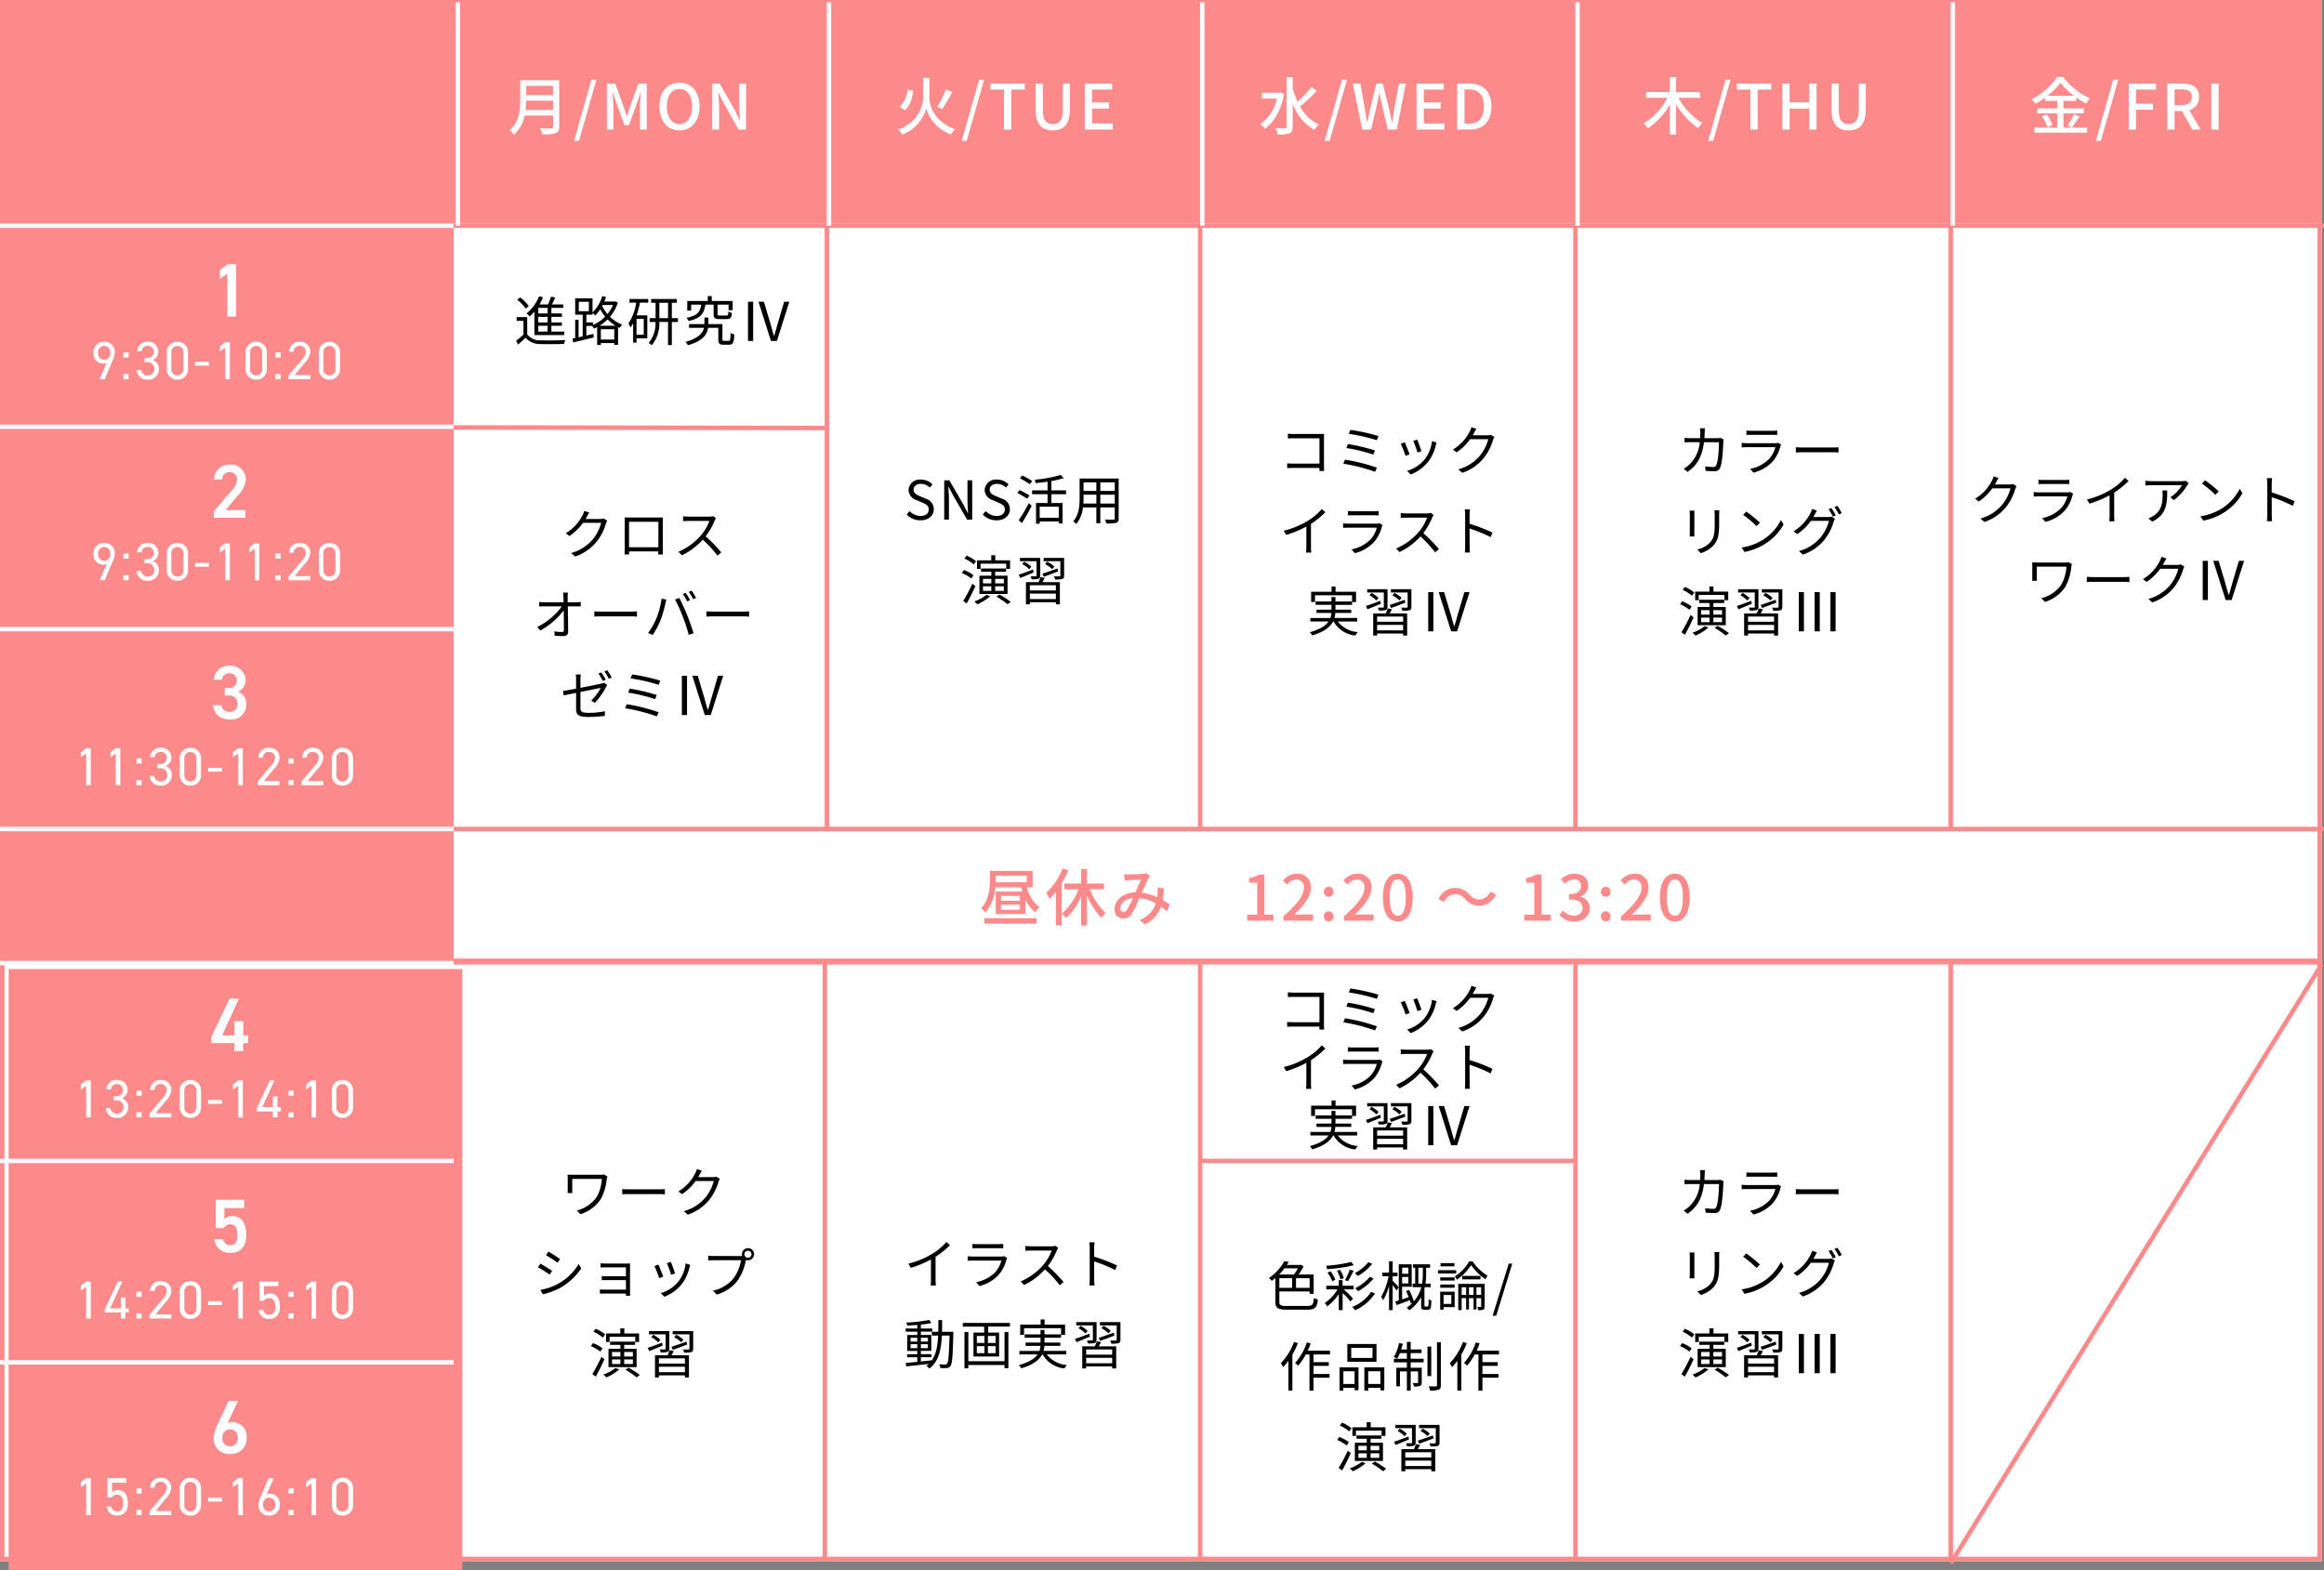 <svg xmlns="http://www.w3.org/2000/svg" width="520.001" height="351.338" viewBox="0 0 520.001 351.338">
  <rect x="0" y="0" width="520.001" height="351.338" fill="#808080" stroke="none"/>
  <g id="グループ_1483" data-name="グループ 1483" transform="translate(-699.999 -2183.725)">
    <g id="長方形_437" data-name="長方形 437" transform="translate(700 2398.562)" fill="#fff" stroke="#fc8a8a" stroke-width="1">
      <rect width="519.539" height="134.501" stroke="none"/>
      <rect x="0.5" y="0.5" width="518.539" height="133.501" fill="none"/>
    </g>
    <path id="パス_5400" data-name="パス 5400" d="M0,0H101.508V134.5H0Z" transform="translate(701.931 2400.562)" fill="#fc8a8a"/>
    <line id="線_56" data-name="線 56" y2="134" transform="translate(884.561 2399.063)" fill="none" stroke="#fc8a8a" stroke-width="1"/>
    <line id="線_55" data-name="線 55" y2="134" transform="translate(968.535 2399.063)" fill="none" stroke="#fc8a8a" stroke-width="1"/>
    <line id="線_54" data-name="線 54" y2="134" transform="translate(1052.511 2399.063)" fill="none" stroke="#fc8a8a" stroke-width="1"/>
    <line id="線_53" data-name="線 53" y2="134" transform="translate(1136.485 2399.063)" fill="none" stroke="#fc8a8a" stroke-width="1"/>
    <line id="線_57" data-name="線 57" x1="101.508" transform="translate(700 2443.5)" fill="none" stroke="#f9faff" stroke-width="1"/>
    <line id="線_58" data-name="線 58" x1="101.508" transform="translate(700 2488.563)" fill="none" stroke="#f9faff" stroke-width="1"/>
    <path id="パス_5397" data-name="パス 5397" d="M4.3-11.73.238-3.162v1.394H5.389V0H7.361V-1.768H8.432V-3.485H7.361v-3.2H5.389v3.2H2.635L6.392-11.73Z" transform="translate(747.063 2418.915)" fill="#fff"/>
    <path id="パス_5399" data-name="パス 5399" d="M4.437-6.239c1.156,0,1.632.85,1.632,2.465,0,1.547-.629,2.21-1.632,2.21a1.562,1.562,0,0,1-1.6-1.343H.9A3.369,3.369,0,0,0,4.471.153c2.346,0,3.57-1.428,3.57-4,0-2.72-1.139-4.233-3.094-4.233a2.4,2.4,0,0,0-1.8.68V-9.877H7.582V-11.73H1.224v6.358H3.009A1.586,1.586,0,0,1,4.437-6.239Z" transform="translate(747.063 2463.915)" fill="#fff"/>
    <path id="パス_5402" data-name="パス 5402" d="M6.222-11.73H4.08l-2.4,5.185A8.269,8.269,0,0,0,.731-3.468,3.438,3.438,0,0,0,4.437.153,3.435,3.435,0,0,0,8.126-3.5,3.225,3.225,0,0,0,4.964-6.97a2.547,2.547,0,0,0-1.122.221ZM2.7-3.451A1.7,1.7,0,0,1,4.437-5.338,1.691,1.691,0,0,1,6.154-3.451,1.683,1.683,0,0,1,4.437-1.564,1.687,1.687,0,0,1,2.7-3.451Z" transform="translate(747.063 2508.915)" fill="#fff"/>
    <path id="パス_5398" data-name="パス 5398" d="M3.708-8.28H2.676l-1.188.912V-6.24l1.188-.852V0H3.708ZM8.832-3.8h.516a1.473,1.473,0,0,1,1.68,1.572A1.361,1.361,0,0,1,9.648-.84,1.413,1.413,0,0,1,8.1-2.076H7.092A2.3,2.3,0,0,0,9.648.1,2.318,2.318,0,0,0,12.06-2.256,2.059,2.059,0,0,0,10.7-4.3,2.045,2.045,0,0,0,11.94-6.18a2.214,2.214,0,0,0-2.376-2.2A2.2,2.2,0,0,0,7.2-6.264H8.208A1.266,1.266,0,0,1,9.564-7.452,1.279,1.279,0,0,1,10.908-6.2c0,.9-.468,1.464-1.56,1.464H8.832Zm6.24,2.652H13.92V0h1.152Zm0-4.848H13.92v1.152h1.152ZM21.708-.936H18.2l2.28-2.76a4.026,4.026,0,0,0,1.248-2.412,2.221,2.221,0,0,0-2.376-2.268,2.224,2.224,0,0,0-2.376,2.22H18a1.262,1.262,0,0,1,1.356-1.3,1.264,1.264,0,0,1,1.344,1.3,3,3,0,0,1-.936,1.848L16.848-.864V0h4.86Zm6.66-5.052a2.3,2.3,0,0,0-2.376-2.388,2.3,2.3,0,0,0-2.376,2.4V-2.3A2.3,2.3,0,0,0,25.992.1a2.3,2.3,0,0,0,2.376-2.388Zm-1.032,0v3.7A1.349,1.349,0,0,1,25.992-.84a1.351,1.351,0,0,1-1.356-1.452v-3.7A1.351,1.351,0,0,1,25.992-7.44,1.349,1.349,0,0,1,27.336-5.988Zm2.616,2.952H33.06V-3.9H29.952ZM37.728-8.28H36.7l-1.188.912V-6.24L36.7-7.092V0h1.032Zm6.048,0L40.86-2.1v.756h3.588V0H45.48V-1.344h.756V-2.28H45.48V-4.716H44.448V-2.28H42.06l2.736-6Zm5.316,7.128H47.94V0h1.152Zm0-4.848H47.94v1.152h1.152ZM54.12-8.28H53.088L51.9-7.368V-6.24l1.188-.852V0H54.12Zm8.268,2.292a2.3,2.3,0,0,0-2.376-2.388,2.3,2.3,0,0,0-2.376,2.4V-2.3A2.3,2.3,0,0,0,60.012.1a2.3,2.3,0,0,0,2.376-2.388Zm-1.032,0v3.7A1.349,1.349,0,0,1,60.012-.84a1.351,1.351,0,0,1-1.356-1.452v-3.7A1.351,1.351,0,0,1,60.012-7.44,1.349,1.349,0,0,1,61.356-5.988Z" transform="translate(716.61 2433.768)" fill="#fff"/>
    <path id="パス_5401" data-name="パス 5401" d="M3.708-8.28H2.676l-1.188.912V-6.24l1.188-.852V0H3.708Zm6.048,0L6.84-2.1v.756h3.588V0H11.46V-1.344h.756V-2.28H11.46V-4.716H10.428V-2.28H8.04l2.736-6Zm5.316,7.128H13.92V0h1.152Zm0-4.848H13.92v1.152h1.152ZM21.708-.936H18.2l2.28-2.76a4.026,4.026,0,0,0,1.248-2.412,2.221,2.221,0,0,0-2.376-2.268,2.224,2.224,0,0,0-2.376,2.22H18a1.262,1.262,0,0,1,1.356-1.3,1.264,1.264,0,0,1,1.344,1.3,3,3,0,0,1-.936,1.848L16.848-.864V0h4.86Zm6.66-5.052a2.3,2.3,0,0,0-2.376-2.388,2.3,2.3,0,0,0-2.376,2.4V-2.3A2.3,2.3,0,0,0,25.992.1a2.3,2.3,0,0,0,2.376-2.388Zm-1.032,0v3.7A1.349,1.349,0,0,1,25.992-.84a1.351,1.351,0,0,1-1.356-1.452v-3.7A1.351,1.351,0,0,1,25.992-7.44,1.349,1.349,0,0,1,27.336-5.988Zm2.616,2.952H33.06V-3.9H29.952ZM37.728-8.28H36.7l-1.188.912V-6.24L36.7-7.092V0h1.032Zm5.868,3.7c.984,0,1.392.708,1.392,2,0,1.248-.54,1.74-1.392,1.74a1.291,1.291,0,0,1-1.308-1.1H41.28A2.233,2.233,0,0,0,43.6.1C45.18.1,46.02-.948,46.02-2.58c0-1.86-.7-3.036-2.232-3.036a1.677,1.677,0,0,0-1.32.54V-7.248h3.2V-8.28h-4.2v4.308h.948A1.4,1.4,0,0,1,43.6-4.584Zm5.5,3.432H47.94V0h1.152Zm0-4.848H47.94v1.152h1.152ZM54.12-8.28H53.088L51.9-7.368V-6.24l1.188-.852V0H54.12Zm8.268,2.292a2.3,2.3,0,0,0-2.376-2.388,2.3,2.3,0,0,0-2.376,2.4V-2.3A2.3,2.3,0,0,0,60.012.1a2.3,2.3,0,0,0,2.376-2.388Zm-1.032,0v3.7A1.349,1.349,0,0,1,60.012-.84a1.351,1.351,0,0,1-1.356-1.452v-3.7A1.351,1.351,0,0,1,60.012-7.44,1.349,1.349,0,0,1,61.356-5.988Z" transform="translate(716.61 2478.768)" fill="#fff"/>
    <path id="パス_5403" data-name="パス 5403" d="M3.708-8.28H2.676l-1.188.912V-6.24l1.188-.852V0H3.708Zm5.868,3.7c.984,0,1.392.708,1.392,2,0,1.248-.54,1.74-1.392,1.74a1.291,1.291,0,0,1-1.308-1.1H7.26A2.233,2.233,0,0,0,9.576.1C11.16.1,12-.948,12-2.58c0-1.86-.7-3.036-2.232-3.036a1.677,1.677,0,0,0-1.32.54V-7.248h3.2V-8.28h-4.2v4.308H8.4A1.4,1.4,0,0,1,9.576-4.584Zm5.5,3.432H13.92V0h1.152Zm0-4.848H13.92v1.152h1.152ZM21.708-.936H18.2l2.28-2.76a4.026,4.026,0,0,0,1.248-2.412,2.221,2.221,0,0,0-2.376-2.268,2.224,2.224,0,0,0-2.376,2.22H18a1.262,1.262,0,0,1,1.356-1.3,1.264,1.264,0,0,1,1.344,1.3,3,3,0,0,1-.936,1.848L16.848-.864V0h4.86Zm6.66-5.052a2.3,2.3,0,0,0-2.376-2.388,2.3,2.3,0,0,0-2.376,2.4V-2.3A2.3,2.3,0,0,0,25.992.1a2.3,2.3,0,0,0,2.376-2.388Zm-1.032,0v3.7A1.349,1.349,0,0,1,25.992-.84a1.351,1.351,0,0,1-1.356-1.452v-3.7A1.351,1.351,0,0,1,25.992-7.44,1.349,1.349,0,0,1,27.336-5.988Zm2.616,2.952H33.06V-3.9H29.952ZM37.728-8.28H36.7l-1.188.912V-6.24L36.7-7.092V0h1.032Zm6.912,0H43.488l-1.7,4.032a5.526,5.526,0,0,0-.564,1.92A2.3,2.3,0,0,0,43.608.1,2.316,2.316,0,0,0,46-2.376,2.21,2.21,0,0,0,43.824-4.8a1.637,1.637,0,0,0-.78.168Zm-2.388,5.9a1.371,1.371,0,0,1,1.356-1.536,1.377,1.377,0,0,1,1.356,1.536A1.371,1.371,0,0,1,43.608-.84,1.365,1.365,0,0,1,42.252-2.376Zm6.84,1.224H47.94V0h1.152Zm0-4.848H47.94v1.152h1.152ZM54.12-8.28H53.088L51.9-7.368V-6.24l1.188-.852V0H54.12Zm8.268,2.292a2.3,2.3,0,0,0-2.376-2.388,2.3,2.3,0,0,0-2.376,2.4V-2.3A2.3,2.3,0,0,0,60.012.1a2.3,2.3,0,0,0,2.376-2.388Zm-1.032,0v3.7A1.349,1.349,0,0,1,60.012-.84a1.351,1.351,0,0,1-1.356-1.452v-3.7A1.351,1.351,0,0,1,60.012-7.44,1.349,1.349,0,0,1,61.356-5.988Z" transform="translate(716.61 2522.768)" fill="#fff"/>
    <g id="長方形_63" data-name="長方形 63" transform="translate(700 2183.725)" fill="#fff" stroke="#fc8a8a" stroke-width="1">
      <rect width="519.539" height="215.499" stroke="none"/>
      <rect x="0.5" y="0.5" width="518.539" height="214.499" fill="none"/>
    </g>
    <rect id="長方形_61" data-name="長方形 61" width="418.03" height="50" transform="translate(801.508 2183.725)" fill="#fc8a8a"/>
    <rect id="長方形_62" data-name="長方形 62" width="101.508" height="215.499" transform="translate(700 2183.725)" fill="#fc8a8a"/>
    <line id="線_4" data-name="線 4" y2="185" transform="translate(885.022 2184.225)" fill="none" stroke="#fc8a8a" stroke-width="1"/>
    <line id="線_4-2" data-name="線 4" y2="185" transform="translate(968.536 2184.225)" fill="none" stroke="#fc8a8a" stroke-width="1"/>
    <line id="線_4-3" data-name="線 4" y2="185" transform="translate(1052.511 2184.225)" fill="none" stroke="#fc8a8a" stroke-width="1"/>
    <line id="線_4-4" data-name="線 4" y2="185" transform="translate(1136.486 2184.225)" fill="none" stroke="#fc8a8a" stroke-width="1"/>
    <path id="パス_4689" data-name="パス 4689" d="M520,0H0" transform="translate(700 2234.225)" fill="none" stroke="#fc8a8a" stroke-width="1"/>
    <line id="線_5" data-name="線 5" x1="184.5" y1="0.275" transform="translate(700 2279.225)" fill="none" stroke="#fc8a8a" stroke-width="1"/>
    <line id="線_80" data-name="線 80" x1="84" transform="translate(968.5 2443.5)" fill="none" stroke="#fc8a8a" stroke-width="1"/>
    <line id="線_5-2" data-name="線 5" x1="101.97" transform="translate(700 2324.5)" fill="none" stroke="#f9faff" stroke-width="1"/>
    <line id="線_5-3" data-name="線 5" x1="520" transform="translate(700 2369.225)" fill="none" stroke="#fc8a8a" stroke-width="1"/>
    <path id="パス_5415" data-name="パス 5415" d="M7.524-6.156H5.436V-7.4H7.524Zm0,2.016H5.436V-5.4H7.524Zm0,2.04H5.436V-3.4H7.524Zm-2.952.78h6.672V-2.1H8.376V-3.4h2.34V-4.14H8.376V-5.4H10.74v-.756H8.376V-7.4H11.04v-.768H8.5c.252-.48.5-1.044.732-1.548l-.948-.2a13.351,13.351,0,0,1-.672,1.752H5.7a11.037,11.037,0,0,0,.8-1.6l-.876-.24a9.362,9.362,0,0,1-2.8,3.84,6.132,6.132,0,0,1,.684.684,10.031,10.031,0,0,0,1.056-1.08ZM3.324-7.788A8.972,8.972,0,0,0,1.392-9.744l-.684.5a8.865,8.865,0,0,1,1.9,2ZM2.964-5.34H.6v.84H2.124v3.072A19.752,19.752,0,0,1,.468-.048L.936.8C1.524.288,2.076-.216,2.6-.732A4.188,4.188,0,0,0,6,.684C7.344.744,9.876.72,11.22.66a3.267,3.267,0,0,1,.288-.876c-1.44.1-4.2.132-5.52.072A3.473,3.473,0,0,1,2.964-1.488ZM19.152-3.408a9.536,9.536,0,0,0,1.8-1.416,9.034,9.034,0,0,0,1.776,1.416ZM19.44-.324v-2.3h3v2.3ZM17.688-4.152H16.2V-5.88h1.38v-.36a4.926,4.926,0,0,1,.624.528A8.649,8.649,0,0,0,19.3-7.092a10.947,10.947,0,0,0,1.1,1.644,8.412,8.412,0,0,1-2.712,1.872ZM14.5-8.76h2.256v2.1H14.5Zm7.644.72a7.747,7.747,0,0,1-1.224,2.028,9.692,9.692,0,0,1-1.188-1.8l.12-.228Zm.552-.816-.156.036H20.22c.132-.324.264-.672.384-1.02l-.852-.2A8.727,8.727,0,0,1,17.58-6.36V-9.54H13.7v3.66h1.68v4.848l-.924.216V-4.752H13.7V-.66l-.612.132.168.864c1.26-.312,2.964-.72,4.6-1.116l-.084-.8c-.528.132-1.056.252-1.572.372V-3.36h1.26a2.679,2.679,0,0,1,.432.6c.24-.108.48-.216.72-.336v4h.828V.468h3v.4h.852V-3.084c.132.06.264.108.384.168a3.662,3.662,0,0,1,.552-.732,8.029,8.029,0,0,1-2.736-1.764A9.125,9.125,0,0,0,23.244-8.6ZM29.04-1.392H27.42v-3.54h1.62ZM25.848-8.568h1.5a11.288,11.288,0,0,1-1.716,4.632,4.711,4.711,0,0,1,.4.948,7.151,7.151,0,0,0,.636-.972V.372h.756v-.96h2.412V-5.724H27.444a22.386,22.386,0,0,0,.744-2.844h1.86v-.816h-4.2ZM32.532-5.1V-8.544h1.944V-5.1Zm4.152,0H35.328V-8.544h1.116v-.84H30.7v.84h.984V-5.1H30.36v.852h1.308a6.856,6.856,0,0,1-1.524,4.7,3.22,3.22,0,0,1,.672.516,7.516,7.516,0,0,0,1.7-5.22h1.956V.912h.852v-5.16h1.356Zm7.992-3.024v2.112c0,.876.24,1.116,1.284,1.116h1.68c.78,0,1.032-.276,1.128-1.368a2.466,2.466,0,0,1-.792-.336c-.024.792-.1.912-.42.912h-1.5c-.432,0-.5-.048-.5-.336v-2.1h2.46v1.236h.924V-8.94h-4.68v-1.1h-.9v1.1H38.772v2.148h.876V-8.124h2.244c-.216,1.6-.84,2.484-3.3,2.952a2.235,2.235,0,0,1,.456.708c2.748-.576,3.5-1.692,3.78-3.66Zm2.352,8.1c-.336,0-.384-.048-.384-.372V-3.768H43.5V-5.232h-.888v1.464H39.18v.828h3.336C42.264-1.824,41.34-.6,38.364.216a4.123,4.123,0,0,1,.6.732C42.288,0,43.224-1.512,43.44-2.94h2.28V-.4C45.72.588,45.984.84,46.9.84h1.248c.828,0,1.08-.456,1.164-2.268a2.554,2.554,0,0,1-.84-.384c-.036,1.56-.1,1.788-.42,1.788ZM52.368,0H53.52V-8.784H52.368ZM57.5,0h1.332L61.62-8.784H60.456L59.064-4.056c-.312,1.032-.516,1.872-.84,2.892h-.06c-.324-1.02-.528-1.86-.828-2.892L55.92-8.784H54.708Z" transform="translate(815 2260.02)"/>
    <path id="パス_5391" data-name="パス 5391" d="M5.78-11.73H3.927l-1.8,1.292v1.989L3.808-9.6V0H5.78Z" transform="translate(747.063 2254.577)" fill="#fff"/>
    <path id="パス_5393" data-name="パス 5393" d="M7.854-1.7H3.4L6.171-5.015A5.784,5.784,0,0,0,7.939-8.551a3.34,3.34,0,0,0-3.553-3.332A3.327,3.327,0,0,0,.85-8.585h1.8A1.573,1.573,0,0,1,4.318-10.2,1.564,1.564,0,0,1,5.984-8.585,3.87,3.87,0,0,1,4.794-6.12L.765-1.394V0H7.854Z" transform="translate(747.063 2299.577)" fill="#fff"/>
    <path id="パス_5395" data-name="パス 5395" d="M3.23-5.2h.816A1.792,1.792,0,0,1,6.1-3.3,1.665,1.665,0,0,1,4.386-1.564a1.743,1.743,0,0,1-1.938-1.5H.646C.748-1.207,2.091.153,4.471.153a3.345,3.345,0,0,0,3.587-3.4A2.934,2.934,0,0,0,6.222-6.086,2.87,2.87,0,0,0,7.888-8.7a3.316,3.316,0,0,0-3.553-3.179A3.317,3.317,0,0,0,.8-8.755H2.6A1.589,1.589,0,0,1,4.267-10.2,1.562,1.562,0,0,1,5.933-8.653,1.651,1.651,0,0,1,4.046-6.9H3.23Z" transform="translate(747.063 2344.577)" fill="#fff"/>
    <path id="パス_5392" data-name="パス 5392" d="M1.98,0H3.132l1.7-4.032A5.526,5.526,0,0,0,5.4-5.952,2.3,2.3,0,0,0,3.012-8.376,2.316,2.316,0,0,0,.624-5.9,2.21,2.21,0,0,0,2.8-3.48a1.637,1.637,0,0,0,.78-.168ZM4.368-5.9A1.371,1.371,0,0,1,3.012-4.368,1.377,1.377,0,0,1,1.656-5.9,1.371,1.371,0,0,1,3.012-7.44,1.365,1.365,0,0,1,4.368-5.9Zm4.1,4.752H7.32V0H8.472ZM8.472-6H7.32v1.152H8.472Zm3.552,2.2h.516a1.473,1.473,0,0,1,1.68,1.572A1.361,1.361,0,0,1,12.84-.84a1.413,1.413,0,0,1-1.548-1.236H10.284A2.3,2.3,0,0,0,12.84.1a2.318,2.318,0,0,0,2.412-2.352A2.059,2.059,0,0,0,13.9-4.3,2.045,2.045,0,0,0,15.132-6.18a2.214,2.214,0,0,0-2.376-2.2,2.2,2.2,0,0,0-2.364,2.112H11.4a1.266,1.266,0,0,1,1.356-1.188A1.279,1.279,0,0,1,14.1-6.2c0,.9-.468,1.464-1.56,1.464h-.516Zm9.744-2.184a2.3,2.3,0,0,0-2.376-2.388,2.3,2.3,0,0,0-2.376,2.4V-2.3A2.3,2.3,0,0,0,19.392.1a2.3,2.3,0,0,0,2.376-2.388Zm-1.032,0v3.7A1.349,1.349,0,0,1,19.392-.84a1.351,1.351,0,0,1-1.356-1.452v-3.7A1.351,1.351,0,0,1,19.392-7.44,1.349,1.349,0,0,1,20.736-5.988Zm2.616,2.952H26.46V-3.9H23.352ZM31.128-8.28H30.1l-1.188.912V-6.24L30.1-7.092V0h1.032ZM39.4-5.988A2.3,2.3,0,0,0,37.02-8.376a2.3,2.3,0,0,0-2.376,2.4V-2.3A2.3,2.3,0,0,0,37.02.1,2.3,2.3,0,0,0,39.4-2.292Zm-1.032,0v3.7A1.349,1.349,0,0,1,37.02-.84a1.351,1.351,0,0,1-1.356-1.452v-3.7A1.351,1.351,0,0,1,37.02-7.44,1.349,1.349,0,0,1,38.364-5.988Zm4.128,4.836H41.34V0h1.152Zm0-4.848H41.34v1.152h1.152ZM49.128-.936h-3.5L47.9-3.7a4.026,4.026,0,0,0,1.248-2.412,2.221,2.221,0,0,0-2.376-2.268A2.224,2.224,0,0,0,44.4-6.156h1.02a1.262,1.262,0,0,1,1.356-1.3,1.264,1.264,0,0,1,1.344,1.3,3,3,0,0,1-.936,1.848L44.268-.864V0h4.86Zm6.66-5.052a2.3,2.3,0,0,0-2.376-2.388,2.3,2.3,0,0,0-2.376,2.4V-2.3A2.3,2.3,0,0,0,53.412.1a2.3,2.3,0,0,0,2.376-2.388Zm-1.032,0v3.7A1.349,1.349,0,0,1,53.412-.84a1.351,1.351,0,0,1-1.356-1.452v-3.7A1.351,1.351,0,0,1,53.412-7.44,1.349,1.349,0,0,1,54.756-5.988Z" transform="translate(720.302 2268.578)" fill="#fff"/>
    <path id="パス_5394" data-name="パス 5394" d="M1.98,0H3.132l1.7-4.032A5.526,5.526,0,0,0,5.4-5.952,2.3,2.3,0,0,0,3.012-8.376,2.316,2.316,0,0,0,.624-5.9,2.21,2.21,0,0,0,2.8-3.48a1.637,1.637,0,0,0,.78-.168ZM4.368-5.9A1.371,1.371,0,0,1,3.012-4.368,1.377,1.377,0,0,1,1.656-5.9,1.371,1.371,0,0,1,3.012-7.44,1.365,1.365,0,0,1,4.368-5.9Zm4.1,4.752H7.32V0H8.472ZM8.472-6H7.32v1.152H8.472Zm3.552,2.2h.516a1.473,1.473,0,0,1,1.68,1.572A1.361,1.361,0,0,1,12.84-.84a1.413,1.413,0,0,1-1.548-1.236H10.284A2.3,2.3,0,0,0,12.84.1a2.318,2.318,0,0,0,2.412-2.352A2.059,2.059,0,0,0,13.9-4.3,2.045,2.045,0,0,0,15.132-6.18a2.214,2.214,0,0,0-2.376-2.2,2.2,2.2,0,0,0-2.364,2.112H11.4a1.266,1.266,0,0,1,1.356-1.188A1.279,1.279,0,0,1,14.1-6.2c0,.9-.468,1.464-1.56,1.464h-.516Zm9.744-2.184a2.3,2.3,0,0,0-2.376-2.388,2.3,2.3,0,0,0-2.376,2.4V-2.3A2.3,2.3,0,0,0,19.392.1a2.3,2.3,0,0,0,2.376-2.388Zm-1.032,0v3.7A1.349,1.349,0,0,1,19.392-.84a1.351,1.351,0,0,1-1.356-1.452v-3.7A1.351,1.351,0,0,1,19.392-7.44,1.349,1.349,0,0,1,20.736-5.988Zm2.616,2.952H26.46V-3.9H23.352ZM31.128-8.28H30.1l-1.188.912V-6.24L30.1-7.092V0h1.032Zm6.6,0H36.7l-1.188.912V-6.24L36.7-7.092V0h1.032Zm4.764,7.128H41.34V0h1.152Zm0-4.848H41.34v1.152h1.152ZM49.128-.936h-3.5L47.9-3.7a4.026,4.026,0,0,0,1.248-2.412,2.221,2.221,0,0,0-2.376-2.268A2.224,2.224,0,0,0,44.4-6.156h1.02a1.262,1.262,0,0,1,1.356-1.3,1.264,1.264,0,0,1,1.344,1.3,3,3,0,0,1-.936,1.848L44.268-.864V0h4.86Zm6.66-5.052a2.3,2.3,0,0,0-2.376-2.388,2.3,2.3,0,0,0-2.376,2.4V-2.3A2.3,2.3,0,0,0,53.412.1a2.3,2.3,0,0,0,2.376-2.388Zm-1.032,0v3.7A1.349,1.349,0,0,1,53.412-.84a1.351,1.351,0,0,1-1.356-1.452v-3.7A1.351,1.351,0,0,1,53.412-7.44,1.349,1.349,0,0,1,54.756-5.988Z" transform="translate(720.302 2313.577)" fill="#fff"/>
    <path id="パス_5396" data-name="パス 5396" d="M3.708-8.28H2.676l-1.188.912V-6.24l1.188-.852V0H3.708Zm6.6,0H9.276l-1.188.912V-6.24l1.188-.852V0h1.032Zm4.764,7.128H13.92V0h1.152Zm0-4.848H13.92v1.152h1.152Zm3.552,2.2h.516a1.473,1.473,0,0,1,1.68,1.572A1.361,1.361,0,0,1,19.44-.84a1.413,1.413,0,0,1-1.548-1.236H16.884A2.3,2.3,0,0,0,19.44.1a2.318,2.318,0,0,0,2.412-2.352A2.059,2.059,0,0,0,20.5-4.3,2.045,2.045,0,0,0,21.732-6.18a2.214,2.214,0,0,0-2.376-2.2,2.2,2.2,0,0,0-2.364,2.112H18a1.266,1.266,0,0,1,1.356-1.188A1.279,1.279,0,0,1,20.7-6.2c0,.9-.468,1.464-1.56,1.464h-.516Zm9.744-2.184a2.3,2.3,0,0,0-2.376-2.388,2.3,2.3,0,0,0-2.376,2.4V-2.3A2.3,2.3,0,0,0,25.992.1a2.3,2.3,0,0,0,2.376-2.388Zm-1.032,0v3.7A1.349,1.349,0,0,1,25.992-.84a1.351,1.351,0,0,1-1.356-1.452v-3.7A1.351,1.351,0,0,1,25.992-7.44,1.349,1.349,0,0,1,27.336-5.988Zm2.616,2.952H33.06V-3.9H29.952ZM37.728-8.28H36.7l-1.188.912V-6.24L36.7-7.092V0h1.032ZM45.936-.936h-3.5l2.28-2.76A4.026,4.026,0,0,0,45.96-6.108a2.221,2.221,0,0,0-2.376-2.268,2.224,2.224,0,0,0-2.376,2.22h1.02a1.262,1.262,0,0,1,1.356-1.3,1.264,1.264,0,0,1,1.344,1.3,3,3,0,0,1-.936,1.848L41.076-.864V0h4.86Zm3.156-.216H47.94V0h1.152Zm0-4.848H47.94v1.152h1.152ZM55.728-.936h-3.5L54.5-3.7a4.026,4.026,0,0,0,1.248-2.412,2.221,2.221,0,0,0-2.376-2.268A2.224,2.224,0,0,0,51-6.156h1.02a1.262,1.262,0,0,1,1.356-1.3,1.264,1.264,0,0,1,1.344,1.3,3,3,0,0,1-.936,1.848L50.868-.864V0h4.86Zm6.66-5.052a2.3,2.3,0,0,0-2.376-2.388,2.3,2.3,0,0,0-2.376,2.4V-2.3A2.3,2.3,0,0,0,60.012.1a2.3,2.3,0,0,0,2.376-2.388Zm-1.032,0v3.7A1.349,1.349,0,0,1,60.012-.84a1.351,1.351,0,0,1-1.356-1.452v-3.7A1.351,1.351,0,0,1,60.012-7.44,1.349,1.349,0,0,1,61.356-5.988Z" transform="translate(716.61 2359.43)" fill="#fff"/>
    <path id="パス_5386" data-name="パス 5386" d="M4.032-4.4a18.236,18.236,0,0,0,.126-2.072h6.02V-4.4Zm6.146-5.39v2.072H4.158V-9.786Zm1.372-1.26H2.828v4.4c0,2.2-.21,4.942-2.394,6.818a4.94,4.94,0,0,1,.994.952A7.732,7.732,0,0,0,3.822-3.136h6.356v2.45c0,.294-.112.406-.42.406C9.422-.266,8.3-.252,7.21-.308a5.449,5.449,0,0,1,.56,1.372,9.248,9.248,0,0,0,3-.266c.56-.21.784-.616.784-1.456ZM14.868,2.52h1.12L19.88-11.172H18.76ZM22.218,0h1.456V-5.1c0-.924-.126-2.254-.2-3.192h.056l.812,2.38L26.152-.994H27.16l1.792-4.914.826-2.38h.056c-.084.938-.21,2.268-.21,3.192V0h1.512V-10.3H29.26L27.4-5.1c-.238.686-.434,1.386-.672,2.086h-.07c-.238-.7-.448-1.4-.686-2.086L24.08-10.3H22.218Zm16.24.182c2.646,0,4.494-2.058,4.494-5.376S41.1-10.5,38.458-10.5s-4.48,1.988-4.48,5.306S35.812.182,38.458.182Zm0-1.414c-1.708,0-2.814-1.54-2.814-3.962s1.106-3.892,2.814-3.892,2.828,1.47,2.828,3.892S40.166-1.232,38.458-1.232ZM45.794,0h1.54V-4.858c0-1.12-.126-2.31-.21-3.374h.07l1.078,2.156L51.688,0h1.666V-10.3h-1.54v4.8c0,1.12.126,2.366.21,3.43h-.07L50.876-4.256,47.46-10.3H45.794Z" transform="translate(813.575 2212.725)" fill="#fff"/>
    <path id="パス_5387" data-name="パス 5387" d="M7.63-11.55H6.23v4.424c0,1.82-1.078,5.432-5.558,7.14a5.887,5.887,0,0,1,.91,1.092A8.84,8.84,0,0,0,6.93-4.718a8.972,8.972,0,0,0,5.53,5.824,6.258,6.258,0,0,1,.9-1.2C8.75-1.764,7.63-5.306,7.63-7.14Zm3.71,2.562A22.309,22.309,0,0,1,9.394-5.11l1.106.518a38.651,38.651,0,0,0,2.268-3.836ZM2.716-8.96A5.592,5.592,0,0,1,.966-5.11l1.162.756c1.218-.952,1.666-2.632,1.89-4.326ZM14.868,2.52h1.12L19.88-11.172H18.76ZM24.318,0h1.624V-8.946H28.98V-10.3H21.294v1.358h3.024Zm10.92.182c2.282,0,3.822-1.246,3.822-4.606V-10.3H37.492v5.992c0,2.324-.952,3.08-2.254,3.08s-2.212-.756-2.212-3.08V-10.3H31.4v5.88C31.4-1.064,32.956.182,35.238.182ZM42.42,0h6.244V-1.372h-4.62V-4.7h3.78V-6.076h-3.78v-2.87H48.51V-10.3H42.42Z" transform="translate(900.319 2212.725)" fill="#fff"/>
    <path id="パス_5388" data-name="パス 5388" d="M4.914-8.316l-.252.056H.826v1.316h3.36A9.381,9.381,0,0,1,.434-1.2,5.262,5.262,0,0,1,1.5-.182C3.514-1.6,5.124-4.27,5.8-7.994ZM11.9-9.534a24.3,24.3,0,0,1-3.094,3.3A19.172,19.172,0,0,1,7.728-9.24v-2.492H6.356V-.658c0,.252-.112.35-.392.35S4.8-.294,3.85-.336a6.117,6.117,0,0,1,.5,1.442A7.716,7.716,0,0,0,7.014.84c.5-.238.714-.644.714-1.5V-5.824A11.016,11.016,0,0,0,12.572.07a5.682,5.682,0,0,1,1.008-1.2A9.367,9.367,0,0,1,9.366-5.166,32.247,32.247,0,0,0,13.1-8.68ZM14.868,2.52h1.12L19.88-11.172H18.76ZM23.282,0h1.96L26.6-5.726c.168-.812.336-1.582.476-2.366h.07c.14.784.294,1.554.476,2.366L29.008,0h2l2.03-10.3H31.486l-.98,5.362c-.168,1.078-.35,2.184-.518,3.3h-.07c-.238-1.12-.462-2.226-.7-3.3L27.874-10.3H26.446l-1.33,5.362c-.238,1.092-.476,2.2-.7,3.3H24.36l-.546-3.3L22.848-10.3h-1.68ZM35.434,0h6.244V-1.372h-4.62V-4.7h3.78V-6.076h-3.78v-2.87h4.466V-10.3h-6.09Zm9.1,0h2.758c3.08,0,4.886-1.848,4.886-5.194s-1.806-5.11-4.97-5.11H44.534Zm1.624-1.33V-8.988H47.1c2.212,0,3.4,1.218,3.4,3.794S49.308-1.33,47.1-1.33Z" transform="translate(981.525 2212.725)" fill="#fff"/>
    <path id="パス_5404" data-name="パス 5404" d="M1.2.658H12.88V-.532H1.2Zm7.952-5.1H4.928V-5.544H9.156Zm0,2.016H4.928v-1.12H9.156Zm-5.418-7.6H10.7v1.442H3.724c.014-.21.014-.406.014-.588ZM12-7.462v-3.654H2.45V-9.2c0,1.89-.21,4.578-1.988,6.468a6.045,6.045,0,0,1,.98.91A9.6,9.6,0,0,0,3.654-7.462H9.436c.084.322.168.658.266.966H3.752V-1.47h6.636V-4.718A7.347,7.347,0,0,0,12.6-1.876,5.3,5.3,0,0,1,13.552-3,7.769,7.769,0,0,1,10.7-7.462Zm6.692-4.2a14.577,14.577,0,0,1-3.682,5.474,8.708,8.708,0,0,1,.77,1.344,13.111,13.111,0,0,0,1.428-1.582v7.49h1.288V-8.288a20.969,20.969,0,0,0,1.484-2.968Zm9.3,4.648V-8.288h-3.85v-3.248H22.848v3.248H19.11v1.274h3.15a13.489,13.489,0,0,1-3.724,5.446A6.147,6.147,0,0,1,19.5-.532a15.208,15.208,0,0,0,3.346-4.844V1.106h1.288V-5.726A15.827,15.827,0,0,0,27.4-.616a4.99,4.99,0,0,1,.98-1.05,14.165,14.165,0,0,1-3.57-5.348ZM33.1-2.408c-.28.364-.49.476-.784.476a.728.728,0,0,1-.686-.8c0-1.05,1.008-2.114,2.8-2.324A18.445,18.445,0,0,1,33.1-2.408Zm9.59-1.19c-.434-.294-.966-.658-1.6-1.008a18.072,18.072,0,0,0,.28-2.632l-1.428-.154a11.215,11.215,0,0,1,0,1.372,7.868,7.868,0,0,1-.084.784,12.406,12.406,0,0,0-3.43-1.022c.546-1.246,1.106-2.548,1.47-3.15a2.878,2.878,0,0,1,.406-.518l-.868-.7a2.59,2.59,0,0,1-.8.168c-.616.056-2.282.126-3.038.126-.294,0-.728-.014-1.092-.042l.056,1.428c.35-.042.784-.084,1.078-.1.63-.042,2.1-.112,2.646-.126-.378.756-.84,1.834-1.288,2.842-2.744.1-4.662,1.708-4.662,3.794A1.905,1.905,0,0,0,32.284-.476a2.179,2.179,0,0,0,1.932-1.078A26.375,26.375,0,0,0,35.9-5.04,9.942,9.942,0,0,1,39.55-3.85a5.953,5.953,0,0,1-3.6,3.724L37.128.84a6.746,6.746,0,0,0,3.584-3.962,13.294,13.294,0,0,1,1.33,1.036ZM60,0h5.88V-1.33H63.868V-10.3H62.65a6.33,6.33,0,0,1-2.24.784V-8.5h1.848V-1.33H60ZM68.1,0h6.65V-1.372H72.17c-.5,0-1.148.042-1.68.1,2.184-2.086,3.766-4.144,3.766-6.132A2.914,2.914,0,0,0,71.148-10.5a4.043,4.043,0,0,0-3.136,1.54l.91.9a2.8,2.8,0,0,1,2.03-1.148,1.68,1.68,0,0,1,1.75,1.89c0,1.694-1.568,3.7-4.606,6.384Zm10.15-5.32a1.08,1.08,0,0,0,1.078-1.12,1.1,1.1,0,0,0-1.078-1.148A1.1,1.1,0,0,0,77.168-6.44,1.08,1.08,0,0,0,78.246-5.32Zm0,5.5a1.071,1.071,0,0,0,1.078-1.12,1.1,1.1,0,0,0-1.078-1.148A1.1,1.1,0,0,0,77.168-.938,1.071,1.071,0,0,0,78.246.182ZM81.648,0H88.3V-1.372H85.722c-.5,0-1.148.042-1.68.1,2.184-2.086,3.766-4.144,3.766-6.132A2.914,2.914,0,0,0,84.7-10.5a4.043,4.043,0,0,0-3.136,1.54l.91.9A2.8,2.8,0,0,1,84.5-9.212a1.68,1.68,0,0,1,1.75,1.89c0,1.694-1.568,3.7-4.606,6.384ZM93.7.182c2.016,0,3.332-1.792,3.332-5.376,0-3.556-1.316-5.306-3.332-5.306S90.37-8.764,90.37-5.194,91.672.182,93.7.182Zm0-1.274c-1.05,0-1.792-1.12-1.792-4.1,0-2.954.742-4.032,1.792-4.032s1.792,1.078,1.792,4.032C95.494-2.212,94.752-1.092,93.7-1.092Zm18.27-2.226a4.251,4.251,0,0,0,3.71-2.506L114.45-6.5a2.92,2.92,0,0,1-2.464,1.778,2.9,2.9,0,0,1-2.24-1.092,4.289,4.289,0,0,0-3.234-1.512,4.251,4.251,0,0,0-3.71,2.506l1.232.672A2.92,2.92,0,0,1,106.5-5.922a2.9,2.9,0,0,1,2.24,1.092A4.289,4.289,0,0,0,111.972-3.318ZM122,0h5.88V-1.33H125.86V-10.3h-1.218a6.33,6.33,0,0,1-2.24.784V-8.5h1.848V-1.33H122Zm11.228.182c1.89,0,3.444-1.092,3.444-2.954a2.609,2.609,0,0,0-2.128-2.576v-.07a2.491,2.491,0,0,0,1.778-2.422c0-1.708-1.3-2.66-3.15-2.66a4.343,4.343,0,0,0-2.954,1.246l.84,1.008a3.017,3.017,0,0,1,2.058-.98,1.442,1.442,0,0,1,1.582,1.5c0,1.036-.672,1.806-2.7,1.806v1.19c2.324,0,3.052.742,3.052,1.89a1.73,1.73,0,0,1-1.96,1.708,3.33,3.33,0,0,1-2.436-1.134l-.784,1.036A4.277,4.277,0,0,0,133.224.182Zm7.014-5.5a1.08,1.08,0,0,0,1.078-1.12,1.1,1.1,0,0,0-1.078-1.148A1.1,1.1,0,0,0,139.16-6.44,1.08,1.08,0,0,0,140.238-5.32Zm0,5.5a1.071,1.071,0,0,0,1.078-1.12,1.1,1.1,0,0,0-1.078-1.148A1.1,1.1,0,0,0,139.16-.938,1.071,1.071,0,0,0,140.238.182ZM143.64,0h6.65V-1.372h-2.576c-.5,0-1.148.042-1.68.1,2.184-2.086,3.766-4.144,3.766-6.132a2.914,2.914,0,0,0-3.108-3.094,4.043,4.043,0,0,0-3.136,1.54l.91.9a2.8,2.8,0,0,1,2.03-1.148,1.68,1.68,0,0,1,1.75,1.89c0,1.694-1.568,3.7-4.606,6.384Zm12.054.182c2.016,0,3.332-1.792,3.332-5.376,0-3.556-1.316-5.306-3.332-5.306s-3.332,1.736-3.332,5.306S153.664.182,155.694.182Zm0-1.274c-1.05,0-1.792-1.12-1.792-4.1,0-2.954.742-4.032,1.792-4.032s1.792,1.078,1.792,4.032C157.486-2.212,156.744-1.092,155.694-1.092Z" transform="translate(919.053 2389.725)" fill="#fc8a8a"/>
    <path id="パス_5389" data-name="パス 5389" d="M13.048-7.112V-8.4H7.686v-3.332H6.3V-8.4H.966v1.288h4.76A14.046,14.046,0,0,1,.392-1.4,6.516,6.516,0,0,1,1.358-.294,15.176,15.176,0,0,0,6.3-5.656V1.106H7.686v-6.79A16.294,16.294,0,0,0,12.614-.336a5.3,5.3,0,0,1,.966-1.12A15.024,15.024,0,0,1,8.218-7.112Zm1.82,9.632h1.12L19.88-11.172H18.76ZM24.318,0h1.624V-8.946H28.98V-10.3H21.294v1.358h3.024Zm7.14,0h1.624V-4.69h4.41V0h1.624V-10.3H37.492v4.2h-4.41v-4.2H31.458ZM46.3.182c2.282,0,3.822-1.246,3.822-4.606V-10.3H48.552v5.992c0,2.324-.952,3.08-2.254,3.08s-2.212-.756-2.212-3.08V-10.3H42.462v5.88C42.462-1.064,44.016.182,46.3.182Z" transform="translate(1067.346 2212.725)" fill="#fff"/>
    <path id="パス_5390" data-name="パス 5390" d="M4.046-7.56a15,15,0,0,0,2.9-2.94A15.661,15.661,0,0,0,9.982-7.56Zm3.57,3.934H12.18v-1.12H7.616V-6.412h2.842v-.8A17.676,17.676,0,0,0,12.7-5.824a7.411,7.411,0,0,1,.84-1.162,15.414,15.414,0,0,1-5.992-4.788H6.216A15.028,15.028,0,0,1,.5-6.818a5.045,5.045,0,0,1,.812,1.05A19.684,19.684,0,0,0,3.5-7.14v.728H6.244v1.666H1.778v1.12H6.244V-.448H1.106V.686h11.8V-.448H7.616ZM2.8-3A9.119,9.119,0,0,1,4.032-.5l1.134-.5a9.113,9.113,0,0,0-1.3-2.408ZM9.506-.5A24.844,24.844,0,0,0,11.2-2.968L9.954-3.43A15.49,15.49,0,0,1,8.54-.938ZM14.868,2.52h1.12L19.88-11.172H18.76ZM22.218,0h1.624V-4.438H27.65V-5.8H23.842v-3.15h4.48V-10.3h-6.1ZM32.466-9H34.02c1.5,0,2.31.434,2.31,1.68S35.518-5.46,34.02-5.46H32.466ZM38.3,0l-2.52-4.368A2.868,2.868,0,0,0,37.94-7.322c0-2.226-1.6-2.982-3.724-2.982H30.842V0h1.624V-4.158h1.666L36.47,0Zm2.408,0h1.624V-10.3H40.712Z" transform="translate(1154.09 2212.725)" fill="#fff"/>
    <path id="パス_5414" data-name="パス 5414" d="M-8.94-7.98a2.3,2.3,0,0,1-.78.108h-3.264a5.393,5.393,0,0,0,.288-.5c.12-.228.336-.624.54-.936l-1.116-.372a3.633,3.633,0,0,1-.372.948A9.808,9.808,0,0,1-17.412-4.68l.828.624a11.9,11.9,0,0,0,3.036-2.952h4.056A9.659,9.659,0,0,1-11.4-3.264,9.708,9.708,0,0,1-16.188-.252l.864.78a10.521,10.521,0,0,0,4.776-3.264A11.693,11.693,0,0,0-8.424-6.864,5.12,5.12,0,0,1-8.136-7.5Zm12.252.732v5.7H-3.252v-5.7ZM4.3-7.284c0-.3,0-.636.024-.936-.36.024-.792.024-1.056.024H-3.18c-.276,0-.6-.012-1.068-.024.024.288.024.66.024.936v5.9c0,.42-.024,1.308-.036,1.452h1.032C-3.24-.012-3.24-.3-3.252-.612H3.3c0,.324-.012.6-.012.684H4.32C4.308-.06,4.3-.984,4.3-1.368ZM15.588-8.5a3.2,3.2,0,0,1-.9.108H10.056c-.36,0-1.044-.06-1.212-.084V-7.38c.132-.012.792-.06,1.212-.06h4.68A10.693,10.693,0,0,1,12.744-4.1,13.722,13.722,0,0,1,7.8-.54l.768.8a15.213,15.213,0,0,0,4.68-3.5,27.707,27.707,0,0,1,3.3,3.564l.84-.732a34.414,34.414,0,0,0-3.5-3.576A15.187,15.187,0,0,0,15.9-7.5a3.442,3.442,0,0,1,.3-.528ZM-16.968,10.776l-.024-1.164A7.119,7.119,0,0,1-16.92,8.6h-1.116a8.277,8.277,0,0,1,.108,1.008c.012.276.024.684.036,1.164H-22.26a8.257,8.257,0,0,1-1.1-.072v1.02c.372-.024.72-.036,1.116-.036h3.96a15.155,15.155,0,0,1-5.508,4.62l.684.78a16.673,16.673,0,0,0,5.244-4.5c.024,1.608.036,3.4.036,4.356,0,.324-.1.48-.444.48a11.353,11.353,0,0,1-1.692-.144l.084.984c.588.048,1.308.072,1.92.072.72,0,1.092-.336,1.092-.96-.012-1.5-.048-3.888-.084-5.688h1.908c.288,0,.708.012.984.024V10.7a8.49,8.49,0,0,1-1.02.072Zm5.952,3.2c.372-.036,1.008-.06,1.668-.06H-2.76c.54,0,1.044.048,1.284.06V12.8c-.264.024-.7.06-1.3.06H-9.348c-.672,0-1.308-.036-1.668-.06ZM9.42,8.652l-.636.264a13.714,13.714,0,0,1,.972,1.668L10.4,10.3A13.848,13.848,0,0,0,9.42,8.652Zm1.32-.48-.636.264a11.43,11.43,0,0,1,1,1.656l.648-.288A13.953,13.953,0,0,0,10.74,8.172ZM2.856,14.388a15.762,15.762,0,0,1-1.848,3.264l1.02.432a17.4,17.4,0,0,0,1.764-3.3A26.674,26.674,0,0,0,4.884,11.04c.048-.264.144-.612.216-.876L4.032,9.948A18.343,18.343,0,0,1,2.856,14.388Zm5.9-.456a35.96,35.96,0,0,1,1.356,4.128l1.068-.348c-.312-1.08-.948-2.916-1.44-4.1A38.794,38.794,0,0,0,7.992,9.816l-.972.324A30.687,30.687,0,0,1,8.76,13.932Zm5.3.048c.372-.036,1.008-.06,1.668-.06H22.32c.54,0,1.044.048,1.284.06V12.8c-.264.024-.7.06-1.3.06H15.732c-.672,0-1.308-.036-1.668-.06ZM-8.472,28.092a18.6,18.6,0,0,0-.984-1.644l-.636.276A14.544,14.544,0,0,1-9.12,28.38Zm-5.652-.048a8.546,8.546,0,0,1,.084-1.1h-1.128a6.738,6.738,0,0,1,.072,1.1V30.1c-1.272.24-2.4.444-2.94.5l.18,1.008c.492-.108,1.548-.324,2.76-.564v3.624c0,1.176.42,1.764,2.652,1.764a25.624,25.624,0,0,0,3.768-.252l.036-1.032a18.153,18.153,0,0,1-3.732.36c-1.44,0-1.752-.264-1.752-1.092V30.84c2.124-.432,4.344-.876,4.548-.912a11.736,11.736,0,0,1-2.136,2.856l.828.492a17.4,17.4,0,0,0,2.46-3.492c.084-.144.216-.348.3-.48l-.708-.552a2.056,2.056,0,0,1-.636.216c-.5.12-2.616.552-4.656.948Zm5.352-1.8a11.3,11.3,0,0,1,1,1.644l.648-.288a17.17,17.17,0,0,0-1.008-1.632Zm6.216.672L-2.9,27.8A39.723,39.723,0,0,1,3.36,29.232l.384-.924A42.53,42.53,0,0,0-2.556,26.916Zm-.54,3.168-.36.9a35.12,35.12,0,0,1,6.024,1.464l.384-.924A42.737,42.737,0,0,0-3.1,30.084Zm-.66,3.492-.372.912a39.173,39.173,0,0,1,7.1,1.812l.408-.924A42.237,42.237,0,0,0-3.756,33.576ZM8.568,36H9.72V27.216H8.568ZM13.7,36h1.332l2.784-8.784H16.656l-1.392,4.728c-.312,1.032-.516,1.872-.84,2.892h-.06c-.324-1.02-.528-1.86-.828-2.892L12.12,27.216H10.908Z" transform="translate(844 2307.725)"/>
    <line id="線_30" data-name="線 30" x1="101.5" transform="translate(700 2279.225)" fill="none" stroke="#f9faff" stroke-width="1"/>
    <line id="線_33" data-name="線 33" x1="101.5" transform="translate(700 2234.225)" fill="none" stroke="#f9faff" stroke-width="1"/>
    <line id="線_34" data-name="線 34" y1="50" transform="translate(802.439 2184.225)" fill="none" stroke="#f9faff" stroke-width="1"/>
    <line id="線_35" data-name="線 35" y1="50" transform="translate(885.484 2184.225)" fill="none" stroke="#f9faff" stroke-width="1"/>
    <line id="線_36" data-name="線 36" y1="50" transform="translate(969.006 2184.225)" fill="none" stroke="#f9faff" stroke-width="1"/>
    <line id="線_37" data-name="線 37" y1="50" transform="translate(1052.973 2184.225)" fill="none" stroke="#f9faff" stroke-width="1"/>
    <line id="線_38" data-name="線 38" y1="50" transform="translate(1136.956 2184.225)" fill="none" stroke="#f9faff" stroke-width="1"/>
    <line id="線_31" data-name="線 31" x1="101.5" transform="translate(700 2369.225)" fill="none" stroke="#f9faff" stroke-width="1"/>
    <line id="線_32" data-name="線 32" x1="101.5" transform="translate(700 2399.224)" fill="none" stroke="#f9faff" stroke-width="1"/>
    <line id="線_83" data-name="線 83" x1="83" y2="134" transform="translate(1136.5 2399.5)" fill="none" stroke="#fc8a8a" stroke-width="1"/>
    <path id="パス_5411" data-name="パス 5411" d="M-9.012-7.284a4.325,4.325,0,0,1-.768.06h-2.856c.024-.4.048-.8.06-1.236.012-.288.036-.708.072-.984h-1.128a7.275,7.275,0,0,1,.084,1c0,.432-.024.84-.048,1.224h-2.112A12.56,12.56,0,0,1-17.076-7.3v1.02a12.694,12.694,0,0,1,1.38-.048h2.016a7.716,7.716,0,0,1-2.376,5.052,6.182,6.182,0,0,1-1.224.888l.864.708c2-1.38,3.252-3.2,3.684-6.648h3.36c0,1.284-.156,4.236-.612,5.148a.65.65,0,0,1-.7.4,14.6,14.6,0,0,1-1.788-.132l.12,1c.624.036,1.32.072,1.932.072a1.237,1.237,0,0,0,1.284-.72c.54-1.152.684-4.644.732-5.8a3.753,3.753,0,0,1,.06-.588ZM3.852-6.2a1.594,1.594,0,0,1-.66.1H-3.132A10.945,10.945,0,0,1-4.3-6.18v1.008c.42-.024.876-.036,1.164-.036H3.24A6.135,6.135,0,0,1,1.812-2.556,8.081,8.081,0,0,1-2.412-.36l.744.852a8.741,8.741,0,0,0,4.3-2.508A8.264,8.264,0,0,0,4.38-5.424a2.1,2.1,0,0,1,.156-.348Zm-7.08-1.74c.324-.024.708-.036,1.08-.036h4.7c.408,0,.816.012,1.1.036v-1a7.474,7.474,0,0,1-1.092.06H-2.148a7.5,7.5,0,0,1-1.08-.06ZM7.824-4.02c.372-.036,1.008-.06,1.668-.06H16.08c.54,0,1.044.048,1.284.06V-5.2c-.264.024-.7.06-1.3.06H9.492c-.672,0-1.308-.036-1.668-.06ZM-15.948,8.988c.024.228.048.648.048.864v4c0,.36-.036.744-.048.924h1.1c-.024-.216-.036-.612-.036-.912V9.852c0-.288.012-.636.036-.864Zm5.556-.084c.024.288.06.636.06,1.032v1.9c0,2.268-.144,3.24-1.008,4.236a5.536,5.536,0,0,1-2.88,1.6l.78.828a6.41,6.41,0,0,0,2.856-1.752c.864-1.032,1.248-1.98,1.248-4.86V9.936c0-.4.024-.744.048-1.032Zm7.116.3-.684.732A24.922,24.922,0,0,1-.972,12.444l.756-.756A26.277,26.277,0,0,0-3.276,9.2Zm-1.032,8.04.636.984a12.935,12.935,0,0,0,4.716-1.872A11.969,11.969,0,0,0,5.076,12.1L4.5,11.076A11.3,11.3,0,0,1,.492,15.492,12.39,12.39,0,0,1-4.308,17.244Zm16.056-6.828c.1-.168.192-.336.276-.5.12-.216.336-.624.528-.936l-1.1-.372a4.45,4.45,0,0,1-.372.96A10.051,10.051,0,0,1,7.308,13.62l.828.612a11.579,11.579,0,0,0,3.048-2.952h4.044a9.579,9.579,0,0,1-1.908,3.744,9.611,9.611,0,0,1-4.8,3.012l.876.792a10.682,10.682,0,0,0,4.776-3.264,11.737,11.737,0,0,0,2.124-4.14,3.771,3.771,0,0,1,.276-.636l-.792-.48a2.3,2.3,0,0,1-.78.108Zm3.4-1.74a13.572,13.572,0,0,1,.972,1.656l.648-.288A17.007,17.007,0,0,0,15.78,8.4Zm1.32-.48a12.472,12.472,0,0,1,1,1.644l.636-.288a14.879,14.879,0,0,0-1-1.632ZM-13.9,27.852H-8.16v1.176H-7.3v-1.92h-3.312v-1.14h-.9v1.14H-14.7v1.92h.8Zm5.208,3.4v1.008h-1.944V31.248Zm0,2.688h-1.944v-1.02h1.944Zm-4.668-1.02h1.872v1.02h-1.872Zm0-1.668h1.872v1.008h-1.872Zm-.792-.7v4.08H-7.86v-4.08h-2.772v-.888H-8.2v-.732h-5.592v.732h2.3v.888Zm-.744-3.24a8.869,8.869,0,0,0-2.124-1.26l-.492.66a8.9,8.9,0,0,1,2.1,1.32Zm-.588,3.12A8.614,8.614,0,0,0-17.6,29.268l-.5.66a9.185,9.185,0,0,1,2.124,1.248Zm-.252,1.9a35.275,35.275,0,0,1-2.04,3.876l.78.552c.624-1.116,1.38-2.616,1.944-3.888Zm3.144,2.508a9.334,9.334,0,0,1-2.7,1.464,4.829,4.829,0,0,1,.66.648,11.5,11.5,0,0,0,2.892-1.8Zm2.244.384a19.8,19.8,0,0,1,2.5,1.716l.7-.54a19.537,19.537,0,0,0-2.52-1.632ZM.264,30.78c.912-.336,2.076-.768,3.18-1.188l-.132-.66C2.064,29.376.8,29.82-.06,30.1ZM2.616,28.5a6.618,6.618,0,0,0-1.608-1.092l-.468.54a5.728,5.728,0,0,1,1.584,1.14Zm-3.984,2c0,.132-.036.18-.18.18s-.624.012-1.152,0a3.307,3.307,0,0,1,.228.66,5.125,5.125,0,0,0,1.548-.108c.288-.12.384-.324.384-.72V26.568H-5.088V27.3h3.72Zm-3.216-2.568a6.162,6.162,0,0,1,1.56,1.176l.48-.576a6.624,6.624,0,0,0-1.572-1.128ZM-2.16,29.16c-1.188.468-2.4.912-3.216,1.164l.348.732c.864-.336,1.944-.792,3-1.236Zm5.112,4.692h-5.82V32.688h5.82Zm-5.82,1.92V34.56h5.82v1.212Zm2.4-4.908a10.323,10.323,0,0,1-.468,1.128H-3.744v4.956h.876V36.48h5.82v.468h.9V31.992H-.06c.168-.288.348-.624.516-.948Zm5.268-4.3H.216V27.3H3.96v3.216c0,.132-.048.168-.192.18-.168.012-.684.012-1.248-.012a2.633,2.633,0,0,1,.252.708,5.479,5.479,0,0,0,1.62-.12c.312-.132.408-.336.408-.756ZM8.484,36H9.636V27.216H8.484Zm3.54,0h1.152V27.216H12.024Zm3.54,0h1.152V27.216H15.564Z" transform="translate(1094 2289)"/>
    <path id="パス_5409" data-name="パス 5409" d="M-8.82-8.472a3.6,3.6,0,0,1-.756.072h-6.156c-.516,0-.96-.012-1.284-.036a5.906,5.906,0,0,1,.048.8v2.556a6.115,6.115,0,0,1-.048.768h1.092c-.024-.288-.036-.588-.036-.768v-2.4h6.624a9.239,9.239,0,0,1-1.14,4.02A7.616,7.616,0,0,1-14.94-.408l.816.828A8.448,8.448,0,0,0-9.576-2.964,11.5,11.5,0,0,0-8.244-7.452,5.531,5.531,0,0,1-8.088-8ZM-4.776-4.02c.372-.036,1.008-.06,1.668-.06H3.48c.54,0,1.044.048,1.284.06V-5.2c-.264.024-.7.06-1.3.06H-3.108c-.672,0-1.308-.036-1.668-.06ZM16.26-7.98a2.3,2.3,0,0,1-.78.108H12.216a5.393,5.393,0,0,0,.288-.5c.12-.228.336-.624.54-.936l-1.116-.372a3.633,3.633,0,0,1-.372.948A9.808,9.808,0,0,1,7.788-4.68l.828.624a11.9,11.9,0,0,0,3.036-2.952h4.056A9.659,9.659,0,0,1,13.8-3.264,9.708,9.708,0,0,1,9.012-.252l.864.78a10.521,10.521,0,0,0,4.776-3.264,11.693,11.693,0,0,0,2.124-4.128,5.121,5.121,0,0,1,.288-.636ZM-21.288,8.784l-.54.8c.708.408,2,1.272,2.58,1.7l.564-.816C-19.2,10.092-20.58,9.18-21.288,8.784Zm-1.8,8.568.552.984a14.939,14.939,0,0,0,3.984-1.488,14.1,14.1,0,0,0,4.608-4.3l-.576-.984a12.239,12.239,0,0,1-4.548,4.392A12.72,12.72,0,0,1-23.088,17.352Zm-.012-5.868-.528.816a26.3,26.3,0,0,1,2.616,1.644l.552-.84C-20.988,12.72-22.38,11.868-23.1,11.484Zm20.088,7.188c-.012-.168-.024-.456-.024-.648V12.048c0-.228,0-.48.012-.612-.156.012-.468.024-.732.024H-8.4c-.312,0-1-.024-1.224-.048v.936c.216-.012.912-.036,1.224-.036h4.452v2H-8.292c-.408,0-.84-.036-1.068-.048v.924c.24-.012.66-.024,1.08-.024h4.332V17.3H-8.784a9.135,9.135,0,0,1-.984-.048v.96c.192-.012.612-.036.984-.036h4.836c0,.192,0,.384-.012.492ZM6.1,11.088l-.876.3a22.62,22.62,0,0,1,.936,2.6l.888-.312C6.888,13.152,6.3,11.568,6.1,11.088Zm3.312.348a8.229,8.229,0,0,1-1.656,4.1,7.972,7.972,0,0,1-3.9,2.544l.792.816a9.245,9.245,0,0,0,3.912-2.856,9.4,9.4,0,0,0,1.7-3.684c.048-.156.1-.348.18-.6Zm-6.1.252-.888.348a21.464,21.464,0,0,1,1.068,2.7L4.4,14.4C4.176,13.776,3.552,12.2,3.312,11.688Zm20.04-1.512a.791.791,0,0,1-.792-.792.792.792,0,1,1,.792.792Zm-7.692-.4a11.954,11.954,0,0,1-1.2-.072v1.056c.3-.012.72-.036,1.188-.036h6.144A9.13,9.13,0,0,1,20.22,14.64a7.94,7.94,0,0,1-4.68,2.88l.816.9a9.186,9.186,0,0,0,4.728-3.2,11.922,11.922,0,0,0,1.788-4.428l.024-.132a1.451,1.451,0,0,0,.456.072,1.36,1.36,0,1,0-1.284-.96c-.144.012-.276.012-.4.012ZM-7.6,27.852H-1.86v1.176H-1v-1.92H-4.308v-1.14h-.9v1.14H-8.4v1.92h.8Zm5.208,3.4v1.008H-4.332V31.248Zm0,2.688H-4.332v-1.02h1.944Zm-4.668-1.02h1.872v1.02H-7.056Zm0-1.668h1.872v1.008H-7.056Zm-.792-.7v4.08H-1.56v-4.08H-4.332v-.888H-1.9v-.732H-7.488v.732h2.3v.888Zm-.744-3.24a8.869,8.869,0,0,0-2.124-1.26l-.492.66a8.9,8.9,0,0,1,2.1,1.32Zm-.588,3.12A8.614,8.614,0,0,0-11.3,29.268l-.5.66a9.185,9.185,0,0,1,2.124,1.248Zm-.252,1.9a35.275,35.275,0,0,1-2.04,3.876l.78.552c.624-1.116,1.38-2.616,1.944-3.888Zm3.144,2.508a9.334,9.334,0,0,1-2.7,1.464,4.829,4.829,0,0,1,.66.648,11.5,11.5,0,0,0,2.892-1.8Zm2.244.384a19.8,19.8,0,0,1,2.5,1.716l.7-.54a19.537,19.537,0,0,0-2.52-1.632ZM6.564,30.78c.912-.336,2.076-.768,3.18-1.188l-.132-.66C8.364,29.376,7.1,29.82,6.24,30.1ZM8.916,28.5a6.618,6.618,0,0,0-1.608-1.092l-.468.54a5.728,5.728,0,0,1,1.584,1.14Zm-3.984,2c0,.132-.036.18-.18.18s-.624.012-1.152,0a3.307,3.307,0,0,1,.228.66,5.125,5.125,0,0,0,1.548-.108c.288-.12.384-.324.384-.72V26.568H1.212V27.3h3.72ZM1.716,27.936a6.162,6.162,0,0,1,1.56,1.176l.48-.576a6.624,6.624,0,0,0-1.572-1.128ZM4.14,29.16c-1.188.468-2.4.912-3.216,1.164l.348.732c.864-.336,1.944-.792,3-1.236Zm5.112,4.692H3.432V32.688h5.82Zm-5.82,1.92V34.56h5.82v1.212Zm2.4-4.908a10.323,10.323,0,0,1-.468,1.128H2.556v4.956h.876V36.48h5.82v.468h.9V31.992H6.24c.168-.288.348-.624.516-.948Zm5.268-4.3H6.516V27.3H10.26v3.216c0,.132-.048.168-.192.18-.168.012-.684.012-1.248-.012a2.633,2.633,0,0,1,.252.708,5.479,5.479,0,0,0,1.62-.12c.312-.132.408-.336.408-.756Z" transform="translate(844 2455)"/>
    <path id="パス_5406" data-name="パス 5406" d="M-20.58-8.46a10.177,10.177,0,0,1-.912,1.38h-3.3A12.513,12.513,0,0,0-23.6-8.46Zm2.616,4.368h-3.048V-6.264h3.048Zm-6.78-2.172H-21.9v2.172h-2.844Zm1.572,6.216c-1.32,0-1.572-.18-1.572-.924V-3.288h6.78v.54h.9V-7.08h-3.384A12.692,12.692,0,0,0-19.32-8.9l-.6-.384-.168.06h-2.964c.144-.228.288-.444.42-.66l-.984-.192a11.181,11.181,0,0,1-3.468,3.792,2.47,2.47,0,0,1,.648.624c.276-.2.552-.408.8-.636V-.984c0,1.428.588,1.764,2.52,1.764h4.656c1.764,0,2.136-.516,2.34-2.268A2.95,2.95,0,0,1-17-1.824c-.144,1.452-.324,1.776-1.476,1.776ZM-4.836-9.84A9.636,9.636,0,0,1-7.86-7.392a3.853,3.853,0,0,1,.672.648A11.655,11.655,0,0,0-3.96-9.468Zm.348,3.276A10.68,10.68,0,0,1-7.776-4a4.192,4.192,0,0,1,.648.66,12.488,12.488,0,0,0,3.48-2.856ZM-8.652-9.9a31.591,31.591,0,0,1-5.664.864,2.16,2.16,0,0,1,.24.744A32.788,32.788,0,0,0-8.1-9.156Zm-.732,4.308a25.575,25.575,0,0,0,1.26-2.34l-.864-.24a17.234,17.234,0,0,1-1.068,2.34Zm-.936-.672a7.726,7.726,0,0,0-.828-1.86l-.7.2a8.21,8.21,0,0,1,.78,1.908Zm-1.9.348A6.97,6.97,0,0,0-13.3-7.8l-.672.3a6.99,6.99,0,0,1,1.044,1.932Zm4.1,2.16v-.816h-2.472v-1.26h-.864v1.26h-2.784v.816h2.508A9.322,9.322,0,0,1-14.58-.708a3.068,3.068,0,0,1,.54.768A11.716,11.716,0,0,0-11.448-2.7V.9h.864V-2.916a10.692,10.692,0,0,1,1.716,1.86l.612-.588a12.274,12.274,0,0,0-2.136-2.112Zm3.888.564A8.747,8.747,0,0,1-8.448.168a3.091,3.091,0,0,1,.636.756A10.275,10.275,0,0,0-3.348-2.844ZM1.968-4.236C1.776-4.476.924-5.388.612-5.676V-6.7h1.08v-.8H.612v-2.544H-.2V-7.5H-1.716v.8H-.3A14.6,14.6,0,0,1-1.968-2.088a4.364,4.364,0,0,1,.456.756A12.931,12.931,0,0,0-.2-4.56V.9H.612V-4.716c.324.432.708.948.876,1.236Zm2.16-4.38v1.368h-1.4V-8.616Zm-1.4,3.528V-6.54h1.4v1.452ZM6.36-5.04V-8.6H7.368V-7.44a13.331,13.331,0,0,1-.18,2.4ZM7.992.084a.3.3,0,0,1-.2-.06.264.264,0,0,1-.072-.2V-3.96l.072-.288H9.12V-5.04H7.944A15.742,15.742,0,0,0,8.1-7.44V-8.6h.888v-.768H5.16V-8.6h.492V-5.04H5.076v.792H7.02a8,8,0,0,1-1.668,3.18A14.31,14.31,0,0,0,4.284-3.636L3.6-3.4c.216.42.42.912.612,1.38-.5.168-1.02.336-1.488.492v-2.82H4.872V-9.36H1.98v8.076c-.3.1-.576.18-.816.252l.36.792c.852-.312,1.9-.708,2.928-1.1.084.276.156.528.2.744l.432-.18A8.48,8.48,0,0,1,3.756.36a3.711,3.711,0,0,1,.588.552,8.657,8.657,0,0,0,2.64-2.976V-.216c0,.528.036.708.2.864A.885.885,0,0,0,7.8.828h.528a1.041,1.041,0,0,0,.528-.12A.711.711,0,0,0,9.168.216a11.5,11.5,0,0,0,.1-1.464,2.16,2.16,0,0,1-.612-.336C8.664-1,8.64-.48,8.628-.276a.591.591,0,0,1-.12.3.358.358,0,0,1-.24.06Zm6.444-9.708H11.328v.72h3.108Zm.384,1.572H10.752v.732H14.82ZM13.728-2.508v2H12v-2Zm.756-.732h-3.24V.78H12V.216h2.484Zm-3.228-.888h3.228v-.72H11.256Zm0-1.6h3.228v-.708H11.256Zm8.1,3.192v-1.7h1.056v1.7Zm-1.668,0v-1.7h1.02v1.7Zm-1.644,0v-1.7h1.008v1.7ZM21.2-4.98H15.288V.876h.756V-1.8h1.008V.744h.636V-1.8h1.02V.744h.648V-1.8h1.056V.048c0,.108-.024.144-.132.144h-.744A2.633,2.633,0,0,1,19.788.9a2.691,2.691,0,0,0,1.1-.132C21.132.636,21.2.42,21.2.06Zm-5.04-1.788V-6h4.1v-.768Zm1.548-3.24a9.444,9.444,0,0,1-3.192,3.36,3.889,3.889,0,0,1,.468.72,11.205,11.205,0,0,0,3.18-3.264,12.382,12.382,0,0,0,3.2,3.168,8.57,8.57,0,0,1,.492-.78,10.847,10.847,0,0,1-3.336-3.2ZM22.98,2.148h.8L27.372-9.516H26.58ZM-21.456,8a13.359,13.359,0,0,1-2.964,4.764,4.482,4.482,0,0,1,.516.888,11.9,11.9,0,0,0,1.188-1.428V18.9h.888V10.848A18.569,18.569,0,0,0-20.6,8.28Zm8.052,2.808V9.96H-18.4c.24-.528.468-1.068.66-1.62l-.852-.228a12.713,12.713,0,0,1-2.64,4.6,5.835,5.835,0,0,1,.7.6,13.151,13.151,0,0,0,1.7-2.5H-18v8.1h.9v-2.9h3.588v-.84H-17.1V13.356h3.42v-.828H-17.1V10.812Zm9.5.78H-8.664V9.324H-3.9Zm.9-3.12H-9.528v3.972H-3Zm-4.908,6.1v2.844h-2.508V14.568Zm-3.36,4.356h.852v-.648h2.508v.54h.876V13.7h-4.236Zm6.408-1.512V14.568h2.724v2.844ZM-5.724,13.7v5.22h.864v-.648h2.724v.564h.876V13.7ZM4.644,10.5H7.068V9.684H4.644V8H3.792v1.68H2.52c.132-.408.252-.852.36-1.272l-.84-.168A9.458,9.458,0,0,1,.84,11.4a5.235,5.235,0,0,1,.792.336,9.172,9.172,0,0,0,.6-1.236h1.56v1.26H.876v.816H3.792v1.2H1.428V17.94h.816V14.592H3.792V18.9h.852V14.592H6.3V17.04c0,.12-.036.156-.168.156s-.516.012-1.032,0a2.725,2.725,0,0,1,.264.78,3.707,3.707,0,0,0,1.392-.144c.3-.144.36-.372.36-.78V13.776H4.644v-1.2H7.536V11.76H4.644Zm4.6-1.452H8.4v6.6h.84Zm1.284-.96V17.7c0,.2-.06.252-.252.264s-.876,0-1.584-.024a5.182,5.182,0,0,1,.288.936,5.9,5.9,0,0,0,1.92-.18c.36-.156.492-.42.492-1.008v-9.6ZM16.344,8a13.359,13.359,0,0,1-2.964,4.764,4.482,4.482,0,0,1,.516.888,11.9,11.9,0,0,0,1.188-1.428V18.9h.888V10.848A18.569,18.569,0,0,0,17.2,8.28ZM24.4,10.812V9.96H19.4c.24-.528.468-1.068.66-1.62l-.852-.228a12.713,12.713,0,0,1-2.64,4.6,5.835,5.835,0,0,1,.7.6,13.151,13.151,0,0,0,1.7-2.5H19.8v8.1h.9v-2.9h3.588v-.84H20.7V13.356h3.42v-.828H20.7V10.812ZM-7.6,27.852H-1.86v1.176H-1v-1.92H-4.308v-1.14h-.9v1.14H-8.4v1.92h.8Zm5.208,3.4v1.008H-4.332V31.248Zm0,2.688H-4.332v-1.02h1.944Zm-4.668-1.02h1.872v1.02H-7.056Zm0-1.668h1.872v1.008H-7.056Zm-.792-.7v4.08H-1.56v-4.08H-4.332v-.888H-1.9v-.732H-7.488v.732h2.3v.888Zm-.744-3.24a8.869,8.869,0,0,0-2.124-1.26l-.492.66a8.9,8.9,0,0,1,2.1,1.32Zm-.588,3.12A8.614,8.614,0,0,0-11.3,29.268l-.5.66a9.185,9.185,0,0,1,2.124,1.248Zm-.252,1.9a35.275,35.275,0,0,1-2.04,3.876l.78.552c.624-1.116,1.38-2.616,1.944-3.888Zm3.144,2.508a9.334,9.334,0,0,1-2.7,1.464,4.829,4.829,0,0,1,.66.648,11.5,11.5,0,0,0,2.892-1.8Zm2.244.384a19.8,19.8,0,0,1,2.5,1.716l.7-.54a19.537,19.537,0,0,0-2.52-1.632ZM6.564,30.78c.912-.336,2.076-.768,3.18-1.188l-.132-.66C8.364,29.376,7.1,29.82,6.24,30.1ZM8.916,28.5a6.618,6.618,0,0,0-1.608-1.092l-.468.54a5.728,5.728,0,0,1,1.584,1.14Zm-3.984,2c0,.132-.036.18-.18.18s-.624.012-1.152,0a3.307,3.307,0,0,1,.228.66,5.125,5.125,0,0,0,1.548-.108c.288-.12.384-.324.384-.72V26.568H1.212V27.3h3.72ZM1.716,27.936a6.162,6.162,0,0,1,1.56,1.176l.48-.576a6.624,6.624,0,0,0-1.572-1.128ZM4.14,29.16c-1.188.468-2.4.912-3.216,1.164l.348.732c.864-.336,1.944-.792,3-1.236Zm5.112,4.692H3.432V32.688h5.82Zm-5.82,1.92V34.56h5.82v1.212Zm2.4-4.908a10.323,10.323,0,0,1-.468,1.128H2.556v4.956h.876V36.48h5.82v.468h.9V31.992H6.24c.168-.288.348-.624.516-.948Zm5.268-4.3H6.516V27.3H10.26v3.216c0,.132-.048.168-.192.18-.168.012-.684.012-1.248-.012a2.633,2.633,0,0,1,.252.708,5.479,5.479,0,0,0,1.62-.12c.312-.132.408-.336.408-.756Z" transform="translate(1011 2476)"/>
    <path id="パス_5412" data-name="パス 5412" d="M-14.712.108c-.012-.192-.048-.732-.048-1.164V-7.248c0-.288.024-.66.036-.936-.24.012-.6.024-.888.024h-5.916a12.11,12.11,0,0,1-1.308-.072v1.068c.288-.012.876-.036,1.32-.036h5.748v5.664H-21.66c-.5,0-1.02-.036-1.332-.06v1.08c.324-.024.864-.048,1.356-.048h5.868c-.012.288-.012.54-.024.672Zm5.856-9.192L-9.2-8.2A39.723,39.723,0,0,1-2.94-6.768l.384-.924A42.53,42.53,0,0,0-8.856-9.084ZM-9.4-5.916l-.36.9A35.12,35.12,0,0,1-3.732-3.552l.384-.924A42.737,42.737,0,0,0-9.4-5.916Zm-.66,3.492-.372.912A39.173,39.173,0,0,1-3.324.3l.408-.924A42.237,42.237,0,0,0-10.056-2.424ZM6.1-6.912l-.876.3a22.62,22.62,0,0,1,.936,2.6l.888-.312C6.888-4.848,6.3-6.432,6.1-6.912Zm3.312.348a8.229,8.229,0,0,1-1.656,4.1A7.972,7.972,0,0,1,3.852.084L4.644.9A9.245,9.245,0,0,0,8.556-1.956a9.4,9.4,0,0,0,1.7-3.684c.048-.156.1-.348.18-.6Zm-6.1.252-.888.348a21.464,21.464,0,0,1,1.068,2.7L4.4-3.6C4.176-4.224,3.552-5.8,3.312-6.312ZM22.56-7.98a2.3,2.3,0,0,1-.78.108H18.516a5.393,5.393,0,0,0,.288-.5c.12-.228.336-.624.54-.936l-1.116-.372a3.633,3.633,0,0,1-.372.948A9.808,9.808,0,0,1,14.088-4.68l.828.624a11.9,11.9,0,0,0,3.036-2.952h4.056A9.659,9.659,0,0,1,20.1-3.264,9.708,9.708,0,0,1,15.312-.252l.864.78a10.521,10.521,0,0,0,4.776-3.264,11.693,11.693,0,0,0,2.124-4.128,5.121,5.121,0,0,1,.288-.636ZM-15.24,8.628A13.24,13.24,0,0,1-18.4,11.28a18.94,18.94,0,0,1-5.364,2.208l.552.936A24,24,0,0,0-18.7,12.552v4.536a11.132,11.132,0,0,1-.072,1.284h1.176a9.055,9.055,0,0,1-.072-1.284V11.952a18.823,18.823,0,0,0,3.216-2.6ZM-2.328,11.8a1.594,1.594,0,0,1-.66.1H-9.312a10.945,10.945,0,0,1-1.164-.072v1.008c.42-.024.876-.036,1.164-.036H-2.94a6.135,6.135,0,0,1-1.428,2.652,8.081,8.081,0,0,1-4.224,2.2l.744.852a8.741,8.741,0,0,0,4.3-2.508A8.264,8.264,0,0,0-1.8,12.576a2.1,2.1,0,0,1,.156-.348Zm-7.08-1.74c.324-.024.708-.036,1.08-.036h4.7c.408,0,.816.012,1.1.036v-1a7.474,7.474,0,0,1-1.092.06H-8.328a7.5,7.5,0,0,1-1.08-.06ZM9.168,9.5a3.2,3.2,0,0,1-.9.108H3.636c-.36,0-1.044-.06-1.212-.084V10.62c.132-.012.792-.06,1.212-.06h4.68A10.693,10.693,0,0,1,6.324,13.9,13.722,13.722,0,0,1,1.38,17.46l.768.8a15.213,15.213,0,0,0,4.68-3.5,27.707,27.707,0,0,1,3.3,3.564l.84-.732a34.414,34.414,0,0,0-3.5-3.576A15.187,15.187,0,0,0,9.48,10.5a3.442,3.442,0,0,1,.3-.528ZM22.944,13.9a39,39,0,0,0-5.124-1.98V9.96c0-.36.048-.876.084-1.248H16.728a7.574,7.574,0,0,1,.1,1.248v6.984a13.14,13.14,0,0,1-.072,1.416H17.9a14.166,14.166,0,0,1-.072-1.416l-.012-3.96a31.461,31.461,0,0,1,4.716,1.932ZM-7.32,33.8v-.792h-5.088a5.285,5.285,0,0,0,.192-1.128h3.564V31.14h-3.54V30.072h3.708v-.636h.9v-2.3h-4.584V25.968h-.888v1.164h-4.572v2.3h.864v-1.5h8.28v1.38h-3.708v-1h-.888v1h-3.54v.756h3.54V31.14h-3.348v.744H-13.1a3.774,3.774,0,0,1-.228,1.128h-4.476V33.8h4.068c-.624.9-1.848,1.74-4.188,2.388a3.522,3.522,0,0,1,.54.72c2.736-.816,4.044-1.92,4.668-3.108h.108a6.323,6.323,0,0,0,4.884,3.132,3.413,3.413,0,0,1,.54-.768A6.125,6.125,0,0,1-11.664,33.8ZM.264,30.78c.912-.336,2.076-.768,3.18-1.188l-.132-.66C2.064,29.376.8,29.82-.06,30.1ZM2.616,28.5a6.618,6.618,0,0,0-1.608-1.092l-.468.54a5.728,5.728,0,0,1,1.584,1.14Zm-3.984,2c0,.132-.036.18-.18.18s-.624.012-1.152,0a3.307,3.307,0,0,1,.228.66,5.125,5.125,0,0,0,1.548-.108c.288-.12.384-.324.384-.72V26.568H-5.088V27.3h3.72Zm-3.216-2.568a6.162,6.162,0,0,1,1.56,1.176l.48-.576a6.624,6.624,0,0,0-1.572-1.128ZM-2.16,29.16c-1.188.468-2.4.912-3.216,1.164l.348.732c.864-.336,1.944-.792,3-1.236Zm5.112,4.692h-5.82V32.688h5.82Zm-5.82,1.92V34.56h5.82v1.212Zm2.4-4.908a10.323,10.323,0,0,1-.468,1.128H-3.744v4.956h.876V36.48h5.82v.468h.9V31.992H-.06c.168-.288.348-.624.516-.948Zm5.268-4.3H.216V27.3H3.96v3.216c0,.132-.048.168-.192.18-.168.012-.684.012-1.248-.012a2.633,2.633,0,0,1,.252.708,5.479,5.479,0,0,0,1.62-.12c.312-.132.408-.336.408-.756ZM8.568,36H9.72V27.216H8.568ZM13.7,36h1.332l2.784-8.784H16.656l-1.392,4.728c-.312,1.032-.516,1.872-.84,2.892h-.06c-.324-1.02-.528-1.86-.828-2.892L12.12,27.216H10.908Z" transform="translate(1011 2289)"/>
    <path id="パス_5413" data-name="パス 5413" d="M-21.048.156c1.836,0,2.988-1.1,2.988-2.5a2.45,2.45,0,0,0-1.812-2.352l-1.26-.54c-.684-.288-1.452-.612-1.452-1.464,0-.792.648-1.3,1.644-1.3a2.85,2.85,0,0,1,2,.828l.588-.708A3.607,3.607,0,0,0-20.94-8.964a2.5,2.5,0,0,0-2.772,2.34,2.485,2.485,0,0,0,1.788,2.256l1.272.552c.828.372,1.464.66,1.464,1.56,0,.864-.7,1.44-1.848,1.44a3.456,3.456,0,0,1-2.436-1.092l-.66.756A4.2,4.2,0,0,0-21.048.156ZM-15.732,0h1.056V-4.62c0-.924-.084-1.86-.132-2.748h.048l.948,1.812L-10.608,0h1.14V-8.8h-1.056v4.572c0,.912.084,1.9.144,2.784h-.06l-.936-1.812L-14.58-8.8h-1.152ZM-4.02.156c1.836,0,2.988-1.1,2.988-2.5A2.45,2.45,0,0,0-2.844-4.692l-1.26-.54C-4.788-5.52-5.556-5.844-5.556-6.7c0-.792.648-1.3,1.644-1.3a2.85,2.85,0,0,1,2,.828l.588-.708A3.607,3.607,0,0,0-3.912-8.964a2.5,2.5,0,0,0-2.772,2.34A2.485,2.485,0,0,0-4.9-4.368l1.272.552c.828.372,1.464.66,1.464,1.56,0,.864-.7,1.44-1.848,1.44A3.456,3.456,0,0,1-6.444-1.908l-.66.756A4.2,4.2,0,0,0-4.02.156ZM3.96-8.652A21.929,21.929,0,0,0,1.716-9.888l-.492.636c.732.4,1.728.972,2.22,1.32Zm-.612,3.24c-.528-.336-1.524-.864-2.22-1.212l-.492.648c.732.384,1.716.96,2.208,1.3ZM1.668.756A43.534,43.534,0,0,0,3.84-3.1l-.648-.588A34.655,34.655,0,0,1,.924.156ZM9.9-.42H5.628V-2.892H9.9Zm1.632-5.268v-.864H8.244V-8.628A19.379,19.379,0,0,0,11.028-9.3L10.32-10A29.511,29.511,0,0,1,4.512-8.928a4.256,4.256,0,0,1,.24.756c.852-.084,1.764-.192,2.64-.324v1.944H3.936v.864H7.392V-3.72H4.812V.912h.816v-.5H9.9V.852h.852V-3.72H8.244V-5.688Zm7.668,2.1V-5.58h3.228v1.992Zm-3.8,0c.036-.444.048-.888.048-1.284V-5.58h2.868v1.992ZM18.312-8.34v1.92H15.444V-8.34Zm4.116,1.92H19.2V-8.34h3.228ZM23.3-9.192H14.568v4.32c0,1.668-.12,3.78-1.44,5.268a2.912,2.912,0,0,1,.684.588,6.89,6.89,0,0,0,1.5-3.72h3V.8H19.2v-3.54h3.228V-.3c0,.228-.084.3-.324.312-.216,0-1.032.012-1.872-.024a3.527,3.527,0,0,1,.3.864A7.83,7.83,0,0,0,22.764.708c.384-.156.54-.42.54-1ZM-7.6,9.852H-1.86v1.176H-1V9.108H-4.308V7.968h-.9v1.14H-8.4v1.92h.8Zm5.208,3.4v1.008H-4.332V13.248Zm0,2.688H-4.332v-1.02h1.944Zm-4.668-1.02h1.872v1.02H-7.056Zm0-1.668h1.872v1.008H-7.056Zm-.792-.7v4.08H-1.56v-4.08H-4.332v-.888H-1.9v-.732H-7.488v.732h2.3v.888Zm-.744-3.24a8.869,8.869,0,0,0-2.124-1.26l-.492.66a8.9,8.9,0,0,1,2.1,1.32Zm-.588,3.12A8.614,8.614,0,0,0-11.3,11.268l-.5.66a9.185,9.185,0,0,1,2.124,1.248Zm-.252,1.9a35.275,35.275,0,0,1-2.04,3.876l.78.552c.624-1.116,1.38-2.616,1.944-3.888Zm3.144,2.508a9.334,9.334,0,0,1-2.7,1.464,4.829,4.829,0,0,1,.66.648,11.5,11.5,0,0,0,2.892-1.8Zm2.244.384a19.8,19.8,0,0,1,2.5,1.716l.7-.54a19.537,19.537,0,0,0-2.52-1.632ZM6.564,12.78c.912-.336,2.076-.768,3.18-1.188l-.132-.66C8.364,11.376,7.1,11.82,6.24,12.1ZM8.916,10.5A6.618,6.618,0,0,0,7.308,9.408l-.468.54a5.728,5.728,0,0,1,1.584,1.14Zm-3.984,2c0,.132-.036.18-.18.18s-.624.012-1.152,0a3.307,3.307,0,0,1,.228.66,5.125,5.125,0,0,0,1.548-.108c.288-.12.384-.324.384-.72V8.568H1.212V9.3h3.72ZM1.716,9.936a6.162,6.162,0,0,1,1.56,1.176l.48-.576A6.624,6.624,0,0,0,2.184,9.408ZM4.14,11.16c-1.188.468-2.4.912-3.216,1.164l.348.732c.864-.336,1.944-.792,3-1.236Zm5.112,4.692H3.432V14.688h5.82Zm-5.82,1.92V16.56h5.82v1.212Zm2.4-4.908a10.323,10.323,0,0,1-.468,1.128H2.556v4.956h.876V18.48h5.82v.468h.9V13.992H6.24c.168-.288.348-.624.516-.948Zm5.268-4.3H6.516V9.3H10.26v3.216c0,.132-.048.168-.192.18-.168.012-.684.012-1.248-.012a2.633,2.633,0,0,1,.252.708,5.479,5.479,0,0,0,1.62-.12c.312-.132.408-.336.408-.756Z" transform="translate(927 2300)"/>
    <path id="パス_5410" data-name="パス 5410" d="M-27.6-7.98a2.3,2.3,0,0,1-.78.108h-3.264a5.393,5.393,0,0,0,.288-.5c.12-.228.336-.624.54-.936l-1.116-.372a3.633,3.633,0,0,1-.372.948A9.808,9.808,0,0,1-36.072-4.68l.828.624a11.9,11.9,0,0,0,3.036-2.952h4.056A9.659,9.659,0,0,1-30.06-3.264,9.708,9.708,0,0,1-34.848-.252l.864.78a10.521,10.521,0,0,0,4.776-3.264,11.693,11.693,0,0,0,2.124-4.128A5.121,5.121,0,0,1-26.8-7.5ZM-14.808-6.2a1.594,1.594,0,0,1-.66.1h-6.324a10.945,10.945,0,0,1-1.164-.072v1.008c.42-.024.876-.036,1.164-.036h6.372a6.135,6.135,0,0,1-1.428,2.652,8.081,8.081,0,0,1-4.224,2.2l.744.852a8.741,8.741,0,0,0,4.3-2.508A8.264,8.264,0,0,0-14.28-5.424a2.1,2.1,0,0,1,.156-.348Zm-7.08-1.74c.324-.024.708-.036,1.08-.036h4.7c.408,0,.816.012,1.1.036v-1a7.474,7.474,0,0,1-1.092.06h-4.716a7.5,7.5,0,0,1-1.08-.06ZM-2.52-9.372A13.24,13.24,0,0,1-5.676-6.72,18.94,18.94,0,0,1-11.04-4.512l.552.936A24,24,0,0,0-5.976-5.448V-.912A11.131,11.131,0,0,1-6.048.372h1.176A9.055,9.055,0,0,1-4.944-.912V-6.048a18.823,18.823,0,0,0,3.216-2.6ZM5.844-6.528a7.214,7.214,0,0,1,.048.864c0,2-.264,3.72-2.124,4.86A4.639,4.639,0,0,1,2.7-.276l.876.72c3.06-1.524,3.348-3.72,3.348-6.972Zm5.28-2.148a5.926,5.926,0,0,1-.84.072H3.4a12.656,12.656,0,0,1-1.368-.1v1.08A13.589,13.589,0,0,1,3.4-7.692h6.828A8.1,8.1,0,0,1,7.608-5l.792.636A11.57,11.57,0,0,0,11.388-7.68c.084-.132.24-.312.324-.432Zm4.26-.12-.684.732a24.922,24.922,0,0,1,2.988,2.508l.756-.756A26.277,26.277,0,0,0,15.384-8.8ZM14.352-.756l.636.984A12.935,12.935,0,0,0,19.7-1.644,11.969,11.969,0,0,0,23.736-5.9l-.576-1.02a11.3,11.3,0,0,1-4.008,4.416A12.391,12.391,0,0,1,14.352-.756ZM35.424-4.1A39,39,0,0,0,30.3-6.084V-8.04c0-.36.048-.876.084-1.248H29.208a7.574,7.574,0,0,1,.1,1.248v6.984A13.14,13.14,0,0,1,29.232.36h1.152a14.166,14.166,0,0,1-.072-1.416L30.3-5.016a31.461,31.461,0,0,1,4.716,1.932ZM-15.12,9.528a3.6,3.6,0,0,1-.756.072h-6.156c-.516,0-.96-.012-1.284-.036a5.906,5.906,0,0,1,.048.8v2.556a6.115,6.115,0,0,1-.048.768h1.092c-.024-.288-.036-.588-.036-.768v-2.4h6.624a9.239,9.239,0,0,1-1.14,4.02,7.616,7.616,0,0,1-4.464,3.048l.816.828a8.448,8.448,0,0,0,4.548-3.384,11.5,11.5,0,0,0,1.332-4.488A5.531,5.531,0,0,1-14.388,10Zm4.044,4.452c.372-.036,1.008-.06,1.668-.06H-2.82c.54,0,1.044.048,1.284.06V12.8c-.264.024-.7.06-1.3.06H-9.408c-.672,0-1.308-.036-1.668-.06ZM9.96,10.02a2.3,2.3,0,0,1-.78.108H5.916a5.393,5.393,0,0,0,.288-.5c.12-.228.336-.624.54-.936L5.628,8.316a3.633,3.633,0,0,1-.372.948A9.808,9.808,0,0,1,1.488,13.32l.828.624a11.9,11.9,0,0,0,3.036-2.952H9.408A9.659,9.659,0,0,1,7.5,14.736a9.708,9.708,0,0,1-4.788,3.012l.864.78a10.521,10.521,0,0,0,4.776-3.264,11.693,11.693,0,0,0,2.124-4.128,5.12,5.12,0,0,1,.288-.636ZM14.868,18H16.02V9.216H14.868ZM20,18h1.332L24.12,9.216H22.956l-1.392,4.728c-.312,1.032-.516,1.872-.84,2.892h-.06c-.324-1.02-.528-1.86-.828-2.892L18.42,9.216H17.208Z" transform="translate(1178 2300)"/>
    <path id="パス_5408" data-name="パス 5408" d="M-15.24-9.372A13.24,13.24,0,0,1-18.4-6.72,18.94,18.94,0,0,1-23.76-4.512l.552.936A24,24,0,0,0-18.7-5.448V-.912A11.132,11.132,0,0,1-18.768.372h1.176a9.055,9.055,0,0,1-.072-1.284V-6.048a18.823,18.823,0,0,0,3.216-2.6ZM-2.328-6.2a1.594,1.594,0,0,1-.66.1H-9.312a10.945,10.945,0,0,1-1.164-.072v1.008c.42-.024.876-.036,1.164-.036H-2.94A6.135,6.135,0,0,1-4.368-2.556,8.081,8.081,0,0,1-8.592-.36l.744.852a8.741,8.741,0,0,0,4.3-2.508A8.264,8.264,0,0,0-1.8-5.424a2.1,2.1,0,0,1,.156-.348Zm-7.08-1.74c.324-.024.708-.036,1.08-.036h4.7c.408,0,.816.012,1.1.036v-1a7.474,7.474,0,0,1-1.092.06H-8.328a7.5,7.5,0,0,1-1.08-.06ZM9.168-8.5a3.2,3.2,0,0,1-.9.108H3.636c-.36,0-1.044-.06-1.212-.084V-7.38c.132-.012.792-.06,1.212-.06h4.68A10.693,10.693,0,0,1,6.324-4.1,13.722,13.722,0,0,1,1.38-.54l.768.8a15.213,15.213,0,0,0,4.68-3.5,27.707,27.707,0,0,1,3.3,3.564l.84-.732a34.414,34.414,0,0,0-3.5-3.576A15.187,15.187,0,0,0,9.48-7.5a3.442,3.442,0,0,1,.3-.528ZM22.944-4.1a39,39,0,0,0-5.124-1.98V-8.04c0-.36.048-.876.084-1.248H16.728a7.574,7.574,0,0,1,.1,1.248v6.984A13.14,13.14,0,0,1,16.752.36H17.9a14.166,14.166,0,0,1-.072-1.416l-.012-3.96a31.461,31.461,0,0,1,4.716,1.932ZM-23.268,14.388v-.876h1.512v.876Zm0-2.328h1.512v.864h-1.512Zm3.888,0v.864h-1.572V12.06Zm0,2.328h-1.572v-.876h1.572Zm3.156-3.648c.024-.84.024-1.728.024-2.628h-.84c0,.912,0,1.788-.024,2.628h-1.428v.84h1.4c-.108,2.256-.42,4.188-1.464,5.6v-.06c-.8.1-1.62.18-2.4.252v-.948H-18.6v-.684h-2.352v-.732h2.328V11.448h-2.328v-.756h2.544V10h-2.544V9.12a22.932,22.932,0,0,0,2.34-.348l-.444-.684a37.494,37.494,0,0,1-5.172.588,2.657,2.657,0,0,1,.216.66c.708-.024,1.488-.072,2.256-.132V10h-2.592v.7h2.592v.756H-24v3.564h2.244v.732h-2.268v.684h2.268V17.46c-.984.1-1.884.18-2.6.24l.132.78c1.344-.144,3.2-.348,5.028-.564a6.24,6.24,0,0,1-.528.42,3.032,3.032,0,0,1,.66.636c2.112-1.584,2.664-4.2,2.808-7.392h1.716c-.12,4.356-.264,5.94-.54,6.288a.455.455,0,0,1-.432.192c-.228,0-.756-.012-1.332-.06a2.418,2.418,0,0,1,.252.84,8.278,8.278,0,0,0,1.452,0,.946.946,0,0,0,.8-.444c.408-.5.516-2.172.648-7.2,0-.12.012-.456.012-.456Zm13.992,6.576h-8.1v-6.54H-11.2v8.136h.864v-.744h8.1v.708h.864v-8.1h-.864Zm-2-4.092H-5.952v-1.56h1.716Zm0,2.292H-5.952V13.944h1.716Zm-4.2-1.572h1.7v1.572h-1.7Zm0-2.28h1.7v1.56h-1.7Zm-3.132-2.916v.828h4.776v1.332h-2.4v5.364h5.736V10.908H-5.9V9.576h4.872V8.748ZM11.58,15.8v-.792H6.492a5.285,5.285,0,0,0,.192-1.128h3.564V13.14H6.708V12.072h3.708v-.636h.9v-2.3H6.732V7.968H5.844V9.132H1.272v2.3h.864v-1.5h8.28v1.38H6.708v-1H5.82v1H2.28v.756H5.82V13.14H2.472v.744H5.8a3.774,3.774,0,0,1-.228,1.128H1.092V15.8H5.16c-.624.9-1.848,1.74-4.188,2.388a3.522,3.522,0,0,1,.54.72C4.248,18.1,5.556,16.992,6.18,15.8h.108a6.323,6.323,0,0,0,4.884,3.132,3.413,3.413,0,0,1,.54-.768A6.125,6.125,0,0,1,7.236,15.8Zm7.584-3.024c.912-.336,2.076-.768,3.18-1.188l-.132-.66c-1.248.444-2.508.888-3.372,1.164Zm2.352-2.28a6.618,6.618,0,0,0-1.608-1.092l-.468.54a5.728,5.728,0,0,1,1.584,1.14Zm-3.984,2c0,.132-.036.18-.18.18s-.624.012-1.152,0a3.307,3.307,0,0,1,.228.66,5.125,5.125,0,0,0,1.548-.108c.288-.12.384-.324.384-.72V8.568H13.812V9.3h3.72ZM14.316,9.936a6.162,6.162,0,0,1,1.56,1.176l.48-.576a6.624,6.624,0,0,0-1.572-1.128ZM16.74,11.16c-1.188.468-2.4.912-3.216,1.164l.348.732c.864-.336,1.944-.792,3-1.236Zm5.112,4.692h-5.82V14.688h5.82Zm-5.82,1.92V16.56h5.82v1.212Zm2.4-4.908a10.323,10.323,0,0,1-.468,1.128H15.156v4.956h.876V18.48h5.82v.468h.9V13.992H18.84c.168-.288.348-.624.516-.948Zm5.268-4.3H19.116V9.3H22.86v3.216c0,.132-.048.168-.192.18-.168.012-.684.012-1.248-.012a2.633,2.633,0,0,1,.252.708,5.479,5.479,0,0,0,1.62-.12c.312-.132.408-.336.408-.756Z" transform="translate(927 2471)"/>
    <path id="パス_5407" data-name="パス 5407" d="M-14.712.108c-.012-.192-.048-.732-.048-1.164V-7.248c0-.288.024-.66.036-.936-.24.012-.6.024-.888.024h-5.916a12.11,12.11,0,0,1-1.308-.072v1.068c.288-.012.876-.036,1.32-.036h5.748v5.664H-21.66c-.5,0-1.02-.036-1.332-.06v1.08c.324-.024.864-.048,1.356-.048h5.868c-.012.288-.012.54-.024.672Zm5.856-9.192L-9.2-8.2A39.723,39.723,0,0,1-2.94-6.768l.384-.924A42.53,42.53,0,0,0-8.856-9.084ZM-9.4-5.916l-.36.9A35.12,35.12,0,0,1-3.732-3.552l.384-.924A42.737,42.737,0,0,0-9.4-5.916Zm-.66,3.492-.372.912A39.173,39.173,0,0,1-3.324.3l.408-.924A42.237,42.237,0,0,0-10.056-2.424ZM6.1-6.912l-.876.3a22.62,22.62,0,0,1,.936,2.6l.888-.312C6.888-4.848,6.3-6.432,6.1-6.912Zm3.312.348a8.229,8.229,0,0,1-1.656,4.1A7.972,7.972,0,0,1,3.852.084L4.644.9A9.245,9.245,0,0,0,8.556-1.956a9.4,9.4,0,0,0,1.7-3.684c.048-.156.1-.348.18-.6Zm-6.1.252-.888.348a21.464,21.464,0,0,1,1.068,2.7L4.4-3.6C4.176-4.224,3.552-5.8,3.312-6.312ZM22.56-7.98a2.3,2.3,0,0,1-.78.108H18.516a5.393,5.393,0,0,0,.288-.5c.12-.228.336-.624.54-.936l-1.116-.372a3.633,3.633,0,0,1-.372.948A9.808,9.808,0,0,1,14.088-4.68l.828.624a11.9,11.9,0,0,0,3.036-2.952h4.056A9.659,9.659,0,0,1,20.1-3.264,9.708,9.708,0,0,1,15.312-.252l.864.78a10.521,10.521,0,0,0,4.776-3.264,11.693,11.693,0,0,0,2.124-4.128,5.121,5.121,0,0,1,.288-.636ZM-15.24,3.628A13.24,13.24,0,0,1-18.4,6.28,18.94,18.94,0,0,1-23.76,8.488l.552.936A24,24,0,0,0-18.7,7.552v4.536a11.132,11.132,0,0,1-.072,1.284h1.176a9.055,9.055,0,0,1-.072-1.284V6.952a18.823,18.823,0,0,0,3.216-2.6ZM-2.328,6.8a1.594,1.594,0,0,1-.66.1H-9.312a10.945,10.945,0,0,1-1.164-.072V7.828c.42-.024.876-.036,1.164-.036H-2.94a6.135,6.135,0,0,1-1.428,2.652,8.081,8.081,0,0,1-4.224,2.2l.744.852a8.741,8.741,0,0,0,4.3-2.508A8.264,8.264,0,0,0-1.8,7.576a2.1,2.1,0,0,1,.156-.348Zm-7.08-1.74c.324-.024.708-.036,1.08-.036h4.7c.408,0,.816.012,1.1.036v-1a7.474,7.474,0,0,1-1.092.06H-8.328a7.5,7.5,0,0,1-1.08-.06ZM9.168,4.5a3.2,3.2,0,0,1-.9.108H3.636c-.36,0-1.044-.06-1.212-.084V5.62c.132-.012.792-.06,1.212-.06h4.68A10.693,10.693,0,0,1,6.324,8.9,13.722,13.722,0,0,1,1.38,12.46l.768.8a15.213,15.213,0,0,0,4.68-3.5,27.707,27.707,0,0,1,3.3,3.564l.84-.732a34.414,34.414,0,0,0-3.5-3.576A15.187,15.187,0,0,0,9.48,5.5a3.442,3.442,0,0,1,.3-.528ZM22.944,8.9a39,39,0,0,0-5.124-1.98V4.96c0-.36.048-.876.084-1.248H16.728a7.574,7.574,0,0,1,.1,1.248v6.984a13.14,13.14,0,0,1-.072,1.416H17.9a14.166,14.166,0,0,1-.072-1.416l-.012-3.96a31.461,31.461,0,0,1,4.716,1.932ZM-7.32,23.8v-.792h-5.088a5.285,5.285,0,0,0,.192-1.128h3.564V21.14h-3.54V20.072h3.708v-.636h.9v-2.3h-4.584V15.968h-.888v1.164h-4.572v2.3h.864v-1.5h8.28v1.38h-3.708v-1h-.888v1h-3.54v.756h3.54V21.14h-3.348v.744H-13.1a3.774,3.774,0,0,1-.228,1.128h-4.476V23.8h4.068c-.624.9-1.848,1.74-4.188,2.388a3.522,3.522,0,0,1,.54.72c2.736-.816,4.044-1.92,4.668-3.108h.108a6.323,6.323,0,0,0,4.884,3.132,3.413,3.413,0,0,1,.54-.768A6.125,6.125,0,0,1-11.664,23.8ZM.264,20.78c.912-.336,2.076-.768,3.18-1.188l-.132-.66C2.064,19.376.8,19.82-.06,20.1ZM2.616,18.5a6.618,6.618,0,0,0-1.608-1.092l-.468.54a5.728,5.728,0,0,1,1.584,1.14Zm-3.984,2c0,.132-.036.18-.18.18s-.624.012-1.152,0a3.307,3.307,0,0,1,.228.66,5.125,5.125,0,0,0,1.548-.108c.288-.12.384-.324.384-.72V16.568H-5.088V17.3h3.72Zm-3.216-2.568a6.162,6.162,0,0,1,1.56,1.176l.48-.576a6.624,6.624,0,0,0-1.572-1.128ZM-2.16,19.16c-1.188.468-2.4.912-3.216,1.164l.348.732c.864-.336,1.944-.792,3-1.236Zm5.112,4.692h-5.82V22.688h5.82Zm-5.82,1.92V24.56h5.82v1.212Zm2.4-4.908a10.323,10.323,0,0,1-.468,1.128H-3.744v4.956h.876V26.48h5.82v.468h.9V21.992H-.06c.168-.288.348-.624.516-.948Zm5.268-4.3H.216V17.3H3.96v3.216c0,.132-.048.168-.192.18-.168.012-.684.012-1.248-.012a2.633,2.633,0,0,1,.252.708,5.479,5.479,0,0,0,1.62-.12c.312-.132.408-.336.408-.756ZM8.568,26H9.72V17.216H8.568ZM13.7,26h1.332l2.784-8.784H16.656l-1.392,4.728c-.312,1.032-.516,1.872-.84,2.892h-.06c-.324-1.02-.528-1.86-.828-2.892L12.12,17.216H10.908Z" transform="translate(1011 2414)"/>
    <path id="パス_5405" data-name="パス 5405" d="M-9.012-7.284a4.325,4.325,0,0,1-.768.06h-2.856c.024-.4.048-.8.06-1.236.012-.288.036-.708.072-.984h-1.128a7.275,7.275,0,0,1,.084,1c0,.432-.024.84-.048,1.224h-2.112A12.56,12.56,0,0,1-17.076-7.3v1.02a12.694,12.694,0,0,1,1.38-.048h2.016a7.716,7.716,0,0,1-2.376,5.052,6.182,6.182,0,0,1-1.224.888l.864.708c2-1.38,3.252-3.2,3.684-6.648h3.36c0,1.284-.156,4.236-.612,5.148a.65.65,0,0,1-.7.4,14.6,14.6,0,0,1-1.788-.132l.12,1c.624.036,1.32.072,1.932.072a1.237,1.237,0,0,0,1.284-.72c.54-1.152.684-4.644.732-5.8a3.753,3.753,0,0,1,.06-.588ZM3.852-6.2a1.594,1.594,0,0,1-.66.1H-3.132A10.945,10.945,0,0,1-4.3-6.18v1.008c.42-.024.876-.036,1.164-.036H3.24A6.135,6.135,0,0,1,1.812-2.556,8.081,8.081,0,0,1-2.412-.36l.744.852a8.741,8.741,0,0,0,4.3-2.508A8.264,8.264,0,0,0,4.38-5.424a2.1,2.1,0,0,1,.156-.348Zm-7.08-1.74c.324-.024.708-.036,1.08-.036h4.7c.408,0,.816.012,1.1.036v-1a7.474,7.474,0,0,1-1.092.06H-2.148a7.5,7.5,0,0,1-1.08-.06ZM7.824-4.02c.372-.036,1.008-.06,1.668-.06H16.08c.54,0,1.044.048,1.284.06V-5.2c-.264.024-.7.06-1.3.06H9.492c-.672,0-1.308-.036-1.668-.06ZM-15.948,8.988c.024.228.048.648.048.864v4c0,.36-.036.744-.048.924h1.1c-.024-.216-.036-.612-.036-.912V9.852c0-.288.012-.636.036-.864Zm5.556-.084c.024.288.06.636.06,1.032v1.9c0,2.268-.144,3.24-1.008,4.236a5.536,5.536,0,0,1-2.88,1.6l.78.828a6.41,6.41,0,0,0,2.856-1.752c.864-1.032,1.248-1.98,1.248-4.86V9.936c0-.4.024-.744.048-1.032Zm7.116.3-.684.732A24.922,24.922,0,0,1-.972,12.444l.756-.756A26.277,26.277,0,0,0-3.276,9.2Zm-1.032,8.04.636.984a12.935,12.935,0,0,0,4.716-1.872A11.969,11.969,0,0,0,5.076,12.1L4.5,11.076A11.3,11.3,0,0,1,.492,15.492,12.39,12.39,0,0,1-4.308,17.244Zm16.056-6.828c.1-.168.192-.336.276-.5.12-.216.336-.624.528-.936l-1.1-.372a4.45,4.45,0,0,1-.372.96A10.051,10.051,0,0,1,7.308,13.62l.828.612a11.579,11.579,0,0,0,3.048-2.952h4.044a9.579,9.579,0,0,1-1.908,3.744,9.611,9.611,0,0,1-4.8,3.012l.876.792a10.682,10.682,0,0,0,4.776-3.264,11.737,11.737,0,0,0,2.124-4.14,3.771,3.771,0,0,1,.276-.636l-.792-.48a2.3,2.3,0,0,1-.78.108Zm3.4-1.74a13.572,13.572,0,0,1,.972,1.656l.648-.288A17.007,17.007,0,0,0,15.78,8.4Zm1.32-.48a12.472,12.472,0,0,1,1,1.644l.636-.288a14.879,14.879,0,0,0-1-1.632ZM-13.9,27.852H-8.16v1.176H-7.3v-1.92h-3.312v-1.14h-.9v1.14H-14.7v1.92h.8Zm5.208,3.4v1.008h-1.944V31.248Zm0,2.688h-1.944v-1.02h1.944Zm-4.668-1.02h1.872v1.02h-1.872Zm0-1.668h1.872v1.008h-1.872Zm-.792-.7v4.08H-7.86v-4.08h-2.772v-.888H-8.2v-.732h-5.592v.732h2.3v.888Zm-.744-3.24a8.869,8.869,0,0,0-2.124-1.26l-.492.66a8.9,8.9,0,0,1,2.1,1.32Zm-.588,3.12A8.614,8.614,0,0,0-17.6,29.268l-.5.66a9.185,9.185,0,0,1,2.124,1.248Zm-.252,1.9a35.275,35.275,0,0,1-2.04,3.876l.78.552c.624-1.116,1.38-2.616,1.944-3.888Zm3.144,2.508a9.334,9.334,0,0,1-2.7,1.464,4.829,4.829,0,0,1,.66.648,11.5,11.5,0,0,0,2.892-1.8Zm2.244.384a19.8,19.8,0,0,1,2.5,1.716l.7-.54a19.537,19.537,0,0,0-2.52-1.632ZM.264,30.78c.912-.336,2.076-.768,3.18-1.188l-.132-.66C2.064,29.376.8,29.82-.06,30.1ZM2.616,28.5a6.618,6.618,0,0,0-1.608-1.092l-.468.54a5.728,5.728,0,0,1,1.584,1.14Zm-3.984,2c0,.132-.036.18-.18.18s-.624.012-1.152,0a3.307,3.307,0,0,1,.228.66,5.125,5.125,0,0,0,1.548-.108c.288-.12.384-.324.384-.72V26.568H-5.088V27.3h3.72Zm-3.216-2.568a6.162,6.162,0,0,1,1.56,1.176l.48-.576a6.624,6.624,0,0,0-1.572-1.128ZM-2.16,29.16c-1.188.468-2.4.912-3.216,1.164l.348.732c.864-.336,1.944-.792,3-1.236Zm5.112,4.692h-5.82V32.688h5.82Zm-5.82,1.92V34.56h5.82v1.212Zm2.4-4.908a10.323,10.323,0,0,1-.468,1.128H-3.744v4.956h.876V36.48h5.82v.468h.9V31.992H-.06c.168-.288.348-.624.516-.948Zm5.268-4.3H.216V27.3H3.96v3.216c0,.132-.048.168-.192.18-.168.012-.684.012-1.248-.012a2.633,2.633,0,0,1,.252.708,5.479,5.479,0,0,0,1.62-.12c.312-.132.408-.336.408-.756ZM8.484,36H9.636V27.216H8.484Zm3.54,0h1.152V27.216H12.024Zm3.54,0h1.152V27.216H15.564Z" transform="translate(1094 2455)"/>
  </g>
</svg>
